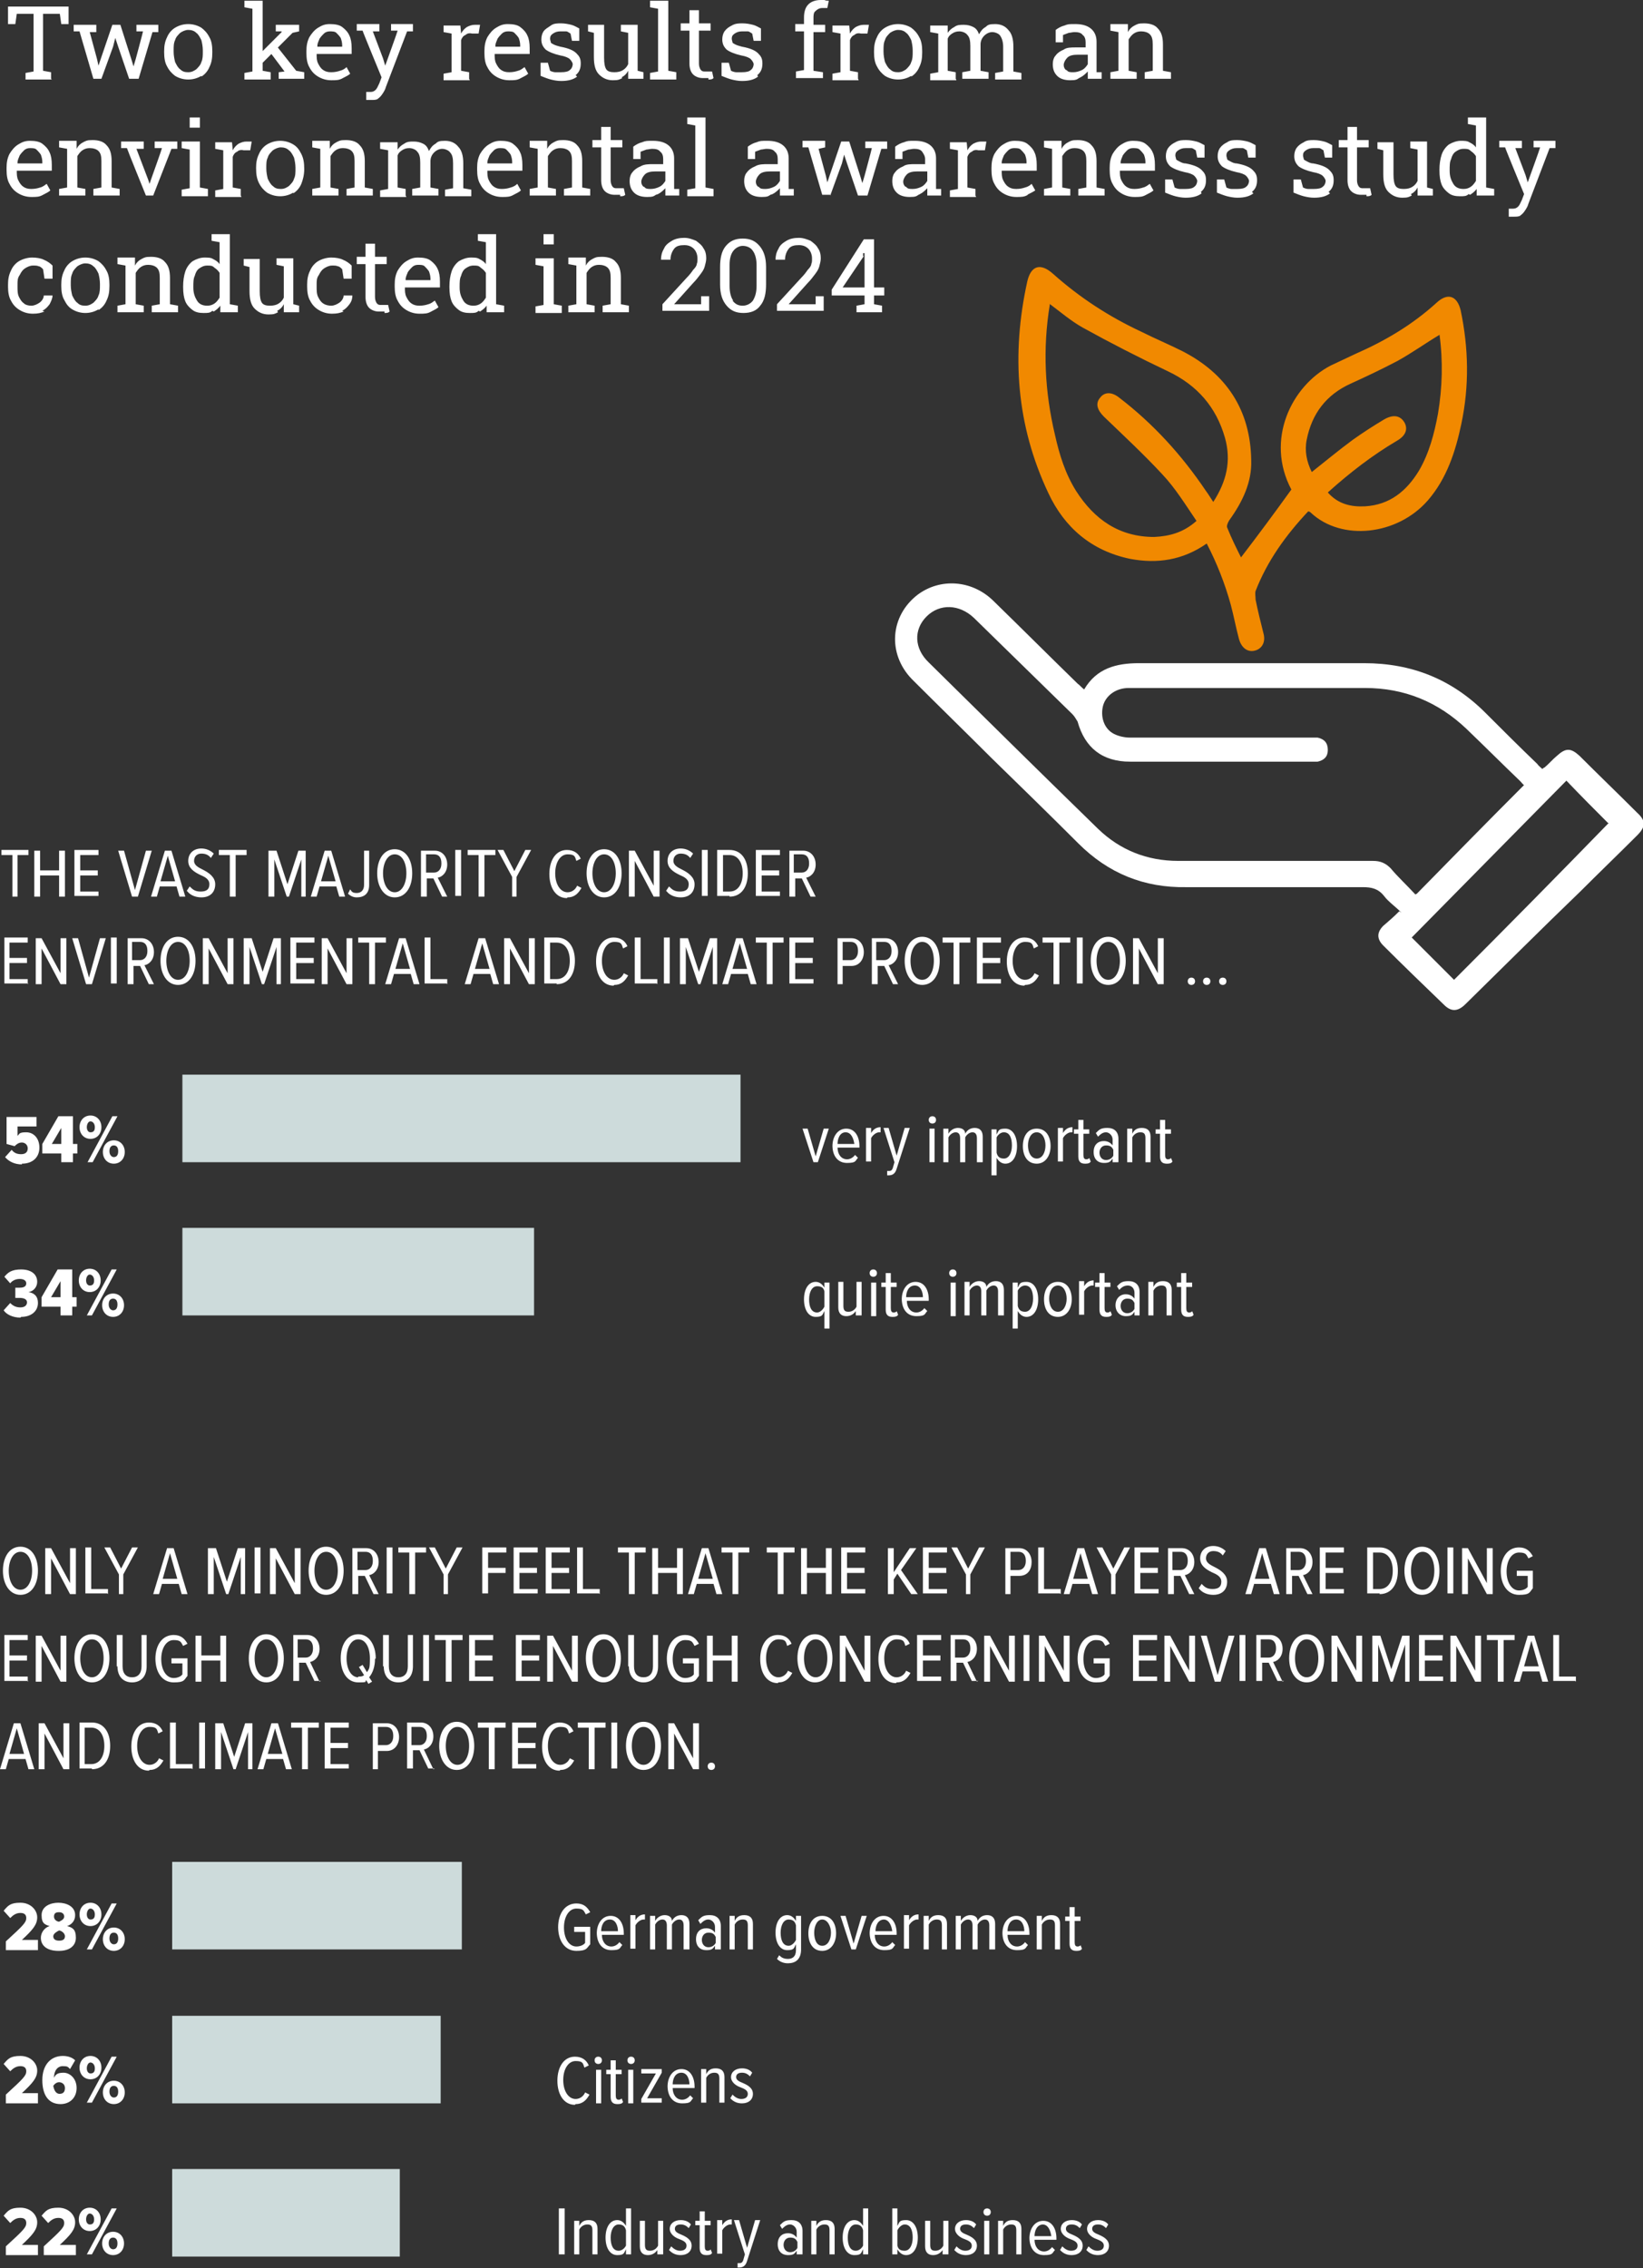 <?xml version="1.0" encoding="UTF-8"?>
<svg id="Ebene_1" xmlns="http://www.w3.org/2000/svg" version="1.1" viewBox="0 0 225.2 310.9">
  <rect x="0" y="0" width="225.2" height="310.9" fill="#333333" stroke="none"/>
  <!-- Generator: Adobe Illustrator 29.8.1, SVG Export Plug-In . SVG Version: 2.1.1 Build 2)  -->
  <defs>
    <style>
      .st0 {
        fill: #cddbdb;
      }

      .st1 {
        fill: #fff;
      }

      .st2 {
        fill: #f18900;
      }
    </style>
  </defs>
  <g>
    <path class="st1" d="M118.3,35.1v-.4c.1,0,.2,0,.2,0v4.7h-3l2.9-4.3ZM120.9,42.8v-.9l-1.1-.2v-1.2h1.4v-1.1h-1.4v-6.6h-1.4l-4.4,6.9v.8h4.5v1.2l-1.1.2v.9h3.6ZM112.9,42.8v-2.2h-1.1v1.1h-3.7s2.6-2.9,2.6-2.9c.4-.4.7-.8,1-1.2.3-.4.5-.7.6-1.1.1-.4.2-.7.2-1.1,0-.5-.1-1-.4-1.4-.2-.4-.6-.7-1-1-.5-.2-1-.4-1.6-.4s-1.2.1-1.7.4c-.5.3-.9.6-1.1,1.1-.3.5-.4,1-.4,1.5h0s1.3,0,1.3,0c0-.6.2-1.1.5-1.5.3-.4.8-.5,1.4-.5s1,.2,1.3.5c.3.3.5.8.5,1.3s0,.5-.1.8c0,.2-.2.5-.5.8-.2.3-.5.7-.9,1.1l-3.3,3.6v.9h6.4ZM100.5,41.2c-.3-.4-.5-1.1-.5-2v-2.9c0-.9.2-1.5.5-1.9.3-.4.8-.7,1.3-.7s1.1.2,1.4.7c.3.4.5,1.1.5,1.9v2.9c0,.9-.2,1.5-.5,2-.3.4-.8.7-1.4.7s-1-.2-1.4-.7M104.2,41.9c.6-.7.8-1.7.8-2.9v-2.4c0-1.3-.3-2.2-.9-2.9-.6-.7-1.3-1-2.3-1s-1.7.3-2.3,1c-.6.7-.8,1.7-.8,2.9v2.4c0,1.3.3,2.2.9,2.9.6.7,1.3,1,2.3,1s1.8-.3,2.3-1M97.2,42.8v-2.2h-1.1v1.1h-3.7s2.6-2.9,2.6-2.9c.4-.4.7-.8,1-1.2.3-.4.5-.7.6-1.1.1-.4.2-.7.2-1.1,0-.5-.1-1-.4-1.4-.2-.4-.6-.7-1-1-.5-.2-1-.4-1.6-.4s-1.2.1-1.7.4c-.5.3-.9.6-1.1,1.1-.3.5-.4,1-.4,1.5h0s1.3,0,1.3,0c0-.6.2-1.1.5-1.5.3-.4.8-.5,1.4-.5s1,.2,1.3.5c.3.3.5.8.5,1.3s0,.5-.1.8c0,.2-.2.5-.5.8-.2.3-.5.7-.9,1.1l-3.3,3.6v.9h6.4ZM81.5,42.8v-.9l-1.1-.2v-4.3c.2-.3.4-.6.7-.8.3-.2.6-.3,1-.3s.9.1,1.2.4c.3.3.4.7.4,1.4v3.6l-1.1.2v.9h3.6v-.9l-1.1-.2v-3.6c0-1-.2-1.7-.7-2.2-.4-.5-1.1-.7-1.9-.7s-.9.1-1.3.3c-.4.2-.7.5-.9.9v-1.1h-2.4v.9l1.1.2v5.3l-1.1.2v.9h3.6ZM75.9,32.1h-1.4v1.4h1.4v-1.4ZM77,42.8v-.9l-1.1-.2v-6.3h-2.5v.9l1.1.2v5.3l-1.1.2v.9h3.6ZM63.5,41.2c-.3-.5-.5-1-.5-1.8h0c0-.7,0-1.2.2-1.6.1-.4.3-.8.6-1,.3-.2.6-.4,1.1-.4s.7,0,1,.3c.3.2.5.4.7.7v3.4c-.2.3-.4.6-.7.8-.3.2-.6.3-1,.3-.6,0-1.1-.2-1.4-.7M65.8,42.7c.3-.2.6-.4.9-.8v.9h2.4v-.9l-1.1-.2v-9.6h-2.5v.9l1.1.2v3c-.2-.3-.5-.5-.9-.7-.3-.2-.7-.2-1.2-.2s-1.1.2-1.6.5c-.4.3-.8.8-1,1.4-.2.6-.3,1.3-.3,2.1h0c0,.9.1,1.5.3,2s.6.9,1,1.2c.4.3.9.4,1.5.4s.9,0,1.2-.3M55.6,38.3c0-.4.2-.7.3-1,.2-.3.4-.5.6-.7.2-.2.5-.3.8-.3s.7,0,.9.2c.2.2.4.4.6.7.1.3.2.6.2,1v.2h-3.4ZM59.1,42.7c.4-.2.8-.4,1-.6l-.5-.9c-.3.2-.5.4-.9.5-.3.1-.7.2-1.2.2s-.8-.1-1.1-.3c-.3-.2-.5-.5-.7-.9-.2-.4-.2-.8-.2-1.3h0s4.8,0,4.8,0v-.8c0-.7-.1-1.3-.3-1.7-.2-.5-.6-.9-1-1.2-.4-.3-1-.4-1.7-.4s-1.1.2-1.6.5c-.5.3-.9.8-1.2,1.3-.3.6-.4,1.2-.4,1.9v.3c0,.7.1,1.4.4,1.9.3.6.7,1,1.2,1.3.5.3,1.1.5,1.8.5s1.1,0,1.6-.3M52.7,42.9c.3,0,.5,0,.7-.2l-.2-.9c-.1,0-.3,0-.5,0-.2,0-.4,0-.5,0-.2,0-.4,0-.6-.3-.1-.2-.2-.4-.2-.8v-4.5h1.6v-1h-1.6v-1.8h-1.3v1.8h-1.2v1h1.2v4.5c0,.7.2,1.2.5,1.5.3.3.8.5,1.3.5s.5,0,.8,0M46.9,42.6c.4-.2.7-.5,1-.9s.4-.8.4-1.2h0s-1.2,0-1.2,0c0,.4-.3.8-.6,1-.3.2-.7.4-1.1.4s-.8-.1-1.1-.3c-.3-.2-.5-.5-.7-.9-.2-.4-.2-.9-.2-1.4v-.3c0-.5,0-.9.3-1.3.2-.4.4-.7.7-.9.3-.2.7-.4,1.1-.4s.6,0,.8.1c.2,0,.4.2.6.4l.2,1.3h1.1v-1.8c-.3-.3-.7-.6-1.2-.8-.4-.2-1-.3-1.6-.3s-1.3.2-1.8.5c-.5.3-.9.8-1.1,1.3-.3.6-.4,1.2-.4,1.9v.3c0,.7.1,1.4.4,1.9.3.6.7,1,1.2,1.3.5.3,1.1.5,1.8.5s1.1-.1,1.6-.3M38,42.6c.4-.2.7-.5.9-.9v1.1h2.1v-.9l-.8-.2v-6.3h-2.3v.9l1,.2v4.3c-.2.4-.4.6-.7.8-.3.2-.7.3-1.2.3s-.9-.1-1.1-.4c-.2-.3-.3-.8-.3-1.6v-4.4h-2.2v.9l.8.2v3.3c0,1.1.2,1.9.7,2.4.5.5,1.1.8,1.9.8s.9-.1,1.3-.3M27,41.2c-.3-.5-.5-1-.5-1.8h0c0-.7,0-1.2.2-1.6.1-.4.3-.8.6-1,.3-.2.6-.4,1.1-.4s.7,0,1,.3c.3.2.5.4.7.7v3.4c-.2.3-.4.6-.7.8-.3.2-.6.3-1,.3-.6,0-1.1-.2-1.4-.7M29.3,42.7c.3-.2.6-.4.9-.8v.9h2.4v-.9l-1.1-.2v-9.6h-2.5v.9l1.1.2v3c-.2-.3-.5-.5-.9-.7-.3-.2-.7-.2-1.2-.2s-1.1.2-1.6.5c-.4.3-.8.8-1,1.4-.2.6-.3,1.3-.3,2.1h0c0,.9.1,1.5.3,2,.2.5.6.9,1,1.2.4.3.9.4,1.5.4s.9,0,1.2-.3M19.7,42.8v-.9l-1.1-.2v-4.3c.2-.3.4-.6.7-.8.3-.2.6-.3,1-.3s.9.1,1.2.4c.3.3.4.7.4,1.4v3.6l-1.1.2v.9h3.6v-.9l-1.1-.2v-3.6c0-1-.2-1.7-.7-2.2-.4-.5-1.1-.7-1.9-.7s-.9.1-1.3.3c-.4.2-.7.5-.9.9v-1.1h-2.4v.9l1.1.2v5.3l-1.1.2v.9h3.6ZM10.6,41.5c-.3-.2-.5-.6-.7-1-.1-.4-.2-.9-.2-1.4v-.2c0-.5,0-1,.2-1.4.1-.4.4-.7.7-1,.3-.2.7-.4,1.1-.4s.8.1,1.1.4c.3.2.5.6.7,1,.1.4.2.9.2,1.4v.2c0,.5,0,1-.2,1.4-.1.4-.4.7-.7,1-.3.2-.6.4-1.1.4s-.8-.1-1.1-.4M13.5,42.5c.5-.3.9-.8,1.1-1.3.3-.6.4-1.2.4-2v-.2c0-.7-.1-1.4-.4-1.9-.3-.6-.7-1-1.1-1.3-.5-.3-1.1-.5-1.8-.5s-1.3.2-1.8.5c-.5.3-.9.8-1.1,1.3-.3.6-.4,1.2-.4,1.9v.2c0,.7.1,1.4.4,1.9.3.6.6,1,1.1,1.3.5.3,1.1.5,1.8.5s1.3-.2,1.8-.5M5.8,42.6c.4-.2.7-.5,1-.9.2-.4.4-.8.4-1.2h0s-1.2,0-1.2,0c0,.4-.3.8-.6,1-.3.2-.7.4-1.1.4s-.8-.1-1-.3c-.3-.2-.5-.5-.7-.9-.2-.4-.2-.9-.2-1.4v-.3c0-.5,0-.9.3-1.3.2-.4.4-.7.7-.9.3-.2.7-.4,1.1-.4s.6,0,.8.1c.2,0,.4.2.6.4l.2,1.3h1.1v-1.8c-.3-.3-.7-.6-1.2-.8-.4-.2-1-.3-1.6-.3s-1.3.2-1.8.5c-.5.3-.9.8-1.1,1.3-.3.6-.4,1.2-.4,1.9v.3c0,.7.1,1.4.4,1.9.3.6.7,1,1.2,1.3.5.3,1.1.5,1.8.5s1.1-.1,1.6-.3"/>
    <path class="st1" d="M208.3,29.6c.3-.2.5-.4.7-.7.2-.3.4-.6.5-1l2.9-7.6h.8v-1h-3v.9h.9c0,.1-1.7,4.8-1.7,4.8h0l-.3-1-1.4-3.7h.9v-1h-3.1v.9h.8c0,.1,2.6,6.4,2.6,6.4l-.3.8c-.2.4-.3.7-.5.9-.2.2-.4.3-.7.3s-.1,0-.3,0c-.1,0-.2,0-.3,0v1.1s0,0,.3,0c.2,0,.3,0,.4,0,.4,0,.7,0,1-.2M199.2,25.2c-.3-.5-.5-1-.5-1.8h0c0-.7,0-1.2.2-1.6.1-.4.3-.8.6-1,.3-.2.6-.4,1.1-.4s.7,0,1,.3c.3.2.5.4.7.7v3.4c-.2.3-.4.6-.7.8-.3.2-.6.3-1,.3-.6,0-1.1-.2-1.4-.7M201.5,26.7c.3-.2.6-.4.9-.8v.9h2.4v-.9l-1.1-.2v-9.6h-2.5v.9l1.1.2v3c-.2-.3-.5-.5-.9-.7-.3-.2-.7-.2-1.2-.2s-1.1.2-1.6.5c-.4.3-.8.8-1,1.4-.2.6-.3,1.3-.3,2.1h0c0,.9.1,1.5.3,2,.2.5.6.9,1,1.2.4.3.9.4,1.5.4s.9,0,1.2-.3M193.4,26.6c.4-.2.7-.5.9-.9v1.1h2.1v-.9l-.8-.2v-6.3h-2.3v.9l1,.2v4.3c-.2.4-.4.6-.7.8-.3.2-.7.3-1.2.3s-.9-.1-1.1-.4c-.2-.3-.3-.8-.3-1.6v-4.4h-2.2v.9l.8.2v3.3c0,1.1.2,1.9.7,2.4.5.5,1.1.8,1.9.8s.9-.1,1.3-.3M187.3,26.9c.3,0,.5,0,.7-.2l-.2-.9c-.1,0-.3,0-.5,0-.2,0-.4,0-.5,0-.2,0-.4,0-.6-.3-.1-.2-.2-.4-.2-.8v-4.5h1.6v-1h-1.6v-1.8h-1.3v1.8h-1.2v1h1.2v4.5c0,.7.2,1.2.5,1.5.3.3.8.5,1.3.5s.5,0,.8,0M182.1,26.3c.5-.4.7-.9.7-1.6s-.2-1-.6-1.4c-.4-.4-1.1-.7-2.2-.9-.4,0-.7-.2-.9-.3-.2-.1-.4-.2-.4-.3,0-.1-.1-.3-.1-.5,0-.3.1-.5.4-.7.3-.2.6-.3,1-.3s.5,0,.8,0c.2,0,.4.2.6.3l.2,1h1v-1.7c-.4-.2-.7-.4-1.1-.5-.4-.1-.9-.2-1.4-.2s-1,0-1.4.3c-.4.2-.7.4-1,.8-.2.3-.3.7-.3,1.1,0,.6.2,1,.6,1.4.4.3,1.1.6,2,.8.6.1,1.1.3,1.3.5.2.2.4.5.4.7s-.1.6-.4.8c-.2.2-.6.3-1.2.3s-.5,0-.8,0c-.2,0-.5-.1-.7-.2l-.3-1.1h-1v1.8c.5.2,1,.4,1.4.5.4.1.9.2,1.4.2,1,0,1.7-.2,2.2-.6M171.6,26.3c.5-.4.7-.9.7-1.6s-.2-1-.6-1.4c-.4-.4-1.1-.7-2.2-.9-.4,0-.7-.2-.9-.3-.2-.1-.4-.2-.4-.3,0-.1-.1-.3-.1-.5,0-.3.1-.5.4-.7.3-.2.6-.3,1-.3s.5,0,.8,0c.2,0,.4.2.6.3l.2,1h1v-1.7c-.4-.2-.7-.4-1.1-.5-.4-.1-.9-.2-1.4-.2s-1,0-1.4.3c-.4.2-.7.4-1,.8-.2.3-.3.7-.3,1.1,0,.6.2,1,.6,1.4.4.3,1.1.6,2,.8.6.1,1.1.3,1.3.5.2.2.4.5.4.7s-.1.6-.4.8c-.2.2-.6.3-1.2.3s-.5,0-.8,0c-.2,0-.5-.1-.7-.2l-.3-1.1h-1v1.8c.5.2,1,.4,1.4.5.4.1.9.2,1.4.2,1,0,1.7-.2,2.2-.6M164.6,26.3c.5-.4.7-.9.7-1.6s-.2-1-.6-1.4c-.4-.4-1.1-.7-2.2-.9-.4,0-.7-.2-.9-.3-.2-.1-.4-.2-.4-.3,0-.1-.1-.3-.1-.5,0-.3.1-.5.4-.7.3-.2.6-.3,1-.3s.5,0,.8,0c.2,0,.4.2.6.3l.2,1h1v-1.7c-.4-.2-.7-.4-1.1-.5-.4-.1-.9-.2-1.4-.2s-1,0-1.5.3c-.4.2-.7.4-1,.8-.2.3-.3.7-.3,1.1,0,.6.2,1,.6,1.4.4.3,1.1.6,2,.8.6.1,1.1.3,1.3.5.2.2.4.5.4.7s-.1.6-.4.8c-.2.2-.6.3-1.2.3s-.5,0-.8,0c-.2,0-.5-.1-.7-.2l-.3-1.1h-1v1.8c.5.2,1,.4,1.4.5.4.1.9.2,1.4.2,1,0,1.7-.2,2.2-.6M153.6,22.3c0-.4.2-.7.3-1,.2-.3.4-.5.6-.7.2-.2.5-.3.8-.3s.7,0,.9.2c.2.2.4.4.6.7.1.3.2.6.2,1v.2h-3.4ZM157.1,26.7c.4-.2.8-.4,1-.6l-.5-.9c-.3.2-.5.4-.9.5-.3.1-.7.2-1.2.2s-.8-.1-1.1-.3c-.3-.2-.5-.5-.7-.9-.2-.4-.2-.8-.2-1.3h0s4.8,0,4.8,0v-.8c0-.7-.1-1.3-.3-1.7-.2-.5-.6-.9-1-1.2-.4-.3-1-.4-1.7-.4s-1.1.2-1.6.5c-.5.3-.9.8-1.2,1.3-.3.6-.4,1.2-.4,1.9v.3c0,.7.1,1.4.4,1.9.3.6.7,1,1.2,1.3.5.3,1.1.5,1.8.5s1.1,0,1.6-.3M146.7,26.8v-.9l-1.1-.2v-4.3c.2-.3.4-.6.7-.8.3-.2.6-.3,1-.3s.9.1,1.2.4c.3.3.4.7.4,1.4v3.6l-1.1.2v.9h3.6v-.9l-1.1-.2v-3.6c0-1-.2-1.7-.7-2.2-.4-.5-1.1-.7-1.9-.7s-.9.1-1.3.3c-.4.2-.7.5-.9.9v-1.1h-2.4v.9l1.1.2v5.3l-1.1.2v.9h3.6ZM137.3,22.3c0-.4.2-.7.3-1,.2-.3.4-.5.6-.7.2-.2.5-.3.8-.3s.7,0,.9.2c.2.2.4.4.6.7.1.3.2.6.2,1v.2h-3.4ZM140.8,26.7c.4-.2.8-.4,1.1-.6l-.5-.9c-.2.2-.5.4-.9.5-.3.1-.7.2-1.2.2s-.8-.1-1.1-.3c-.3-.2-.5-.5-.7-.9-.2-.4-.2-.8-.2-1.3h0s4.8,0,4.8,0v-.8c0-.7-.1-1.3-.3-1.7-.2-.5-.6-.9-1-1.2-.4-.3-1-.4-1.7-.4s-1.1.2-1.6.5c-.5.3-.9.8-1.2,1.3-.3.6-.4,1.2-.4,1.9v.3c0,.7.1,1.4.4,1.9.3.6.7,1,1.2,1.3.5.3,1.1.5,1.8.5s1.1,0,1.6-.3M133.7,26.8v-.9l-1.1-.2v-4.2c.1-.3.3-.6.6-.7.2-.2.5-.3.9-.2h.9c0,0,.2-1.2.2-1.2,0,0-.2,0-.3,0-.1,0-.3,0-.4,0-.4,0-.7.1-1.1.3-.3.2-.6.5-.8.9h0c0-.1-.1-1.1-.1-1.1h-2.3v.9l1.1.2v5.3l-1.1.2v.9h3.6ZM124.1,25.6c-.2-.2-.3-.4-.3-.7s.2-.7.5-1c.3-.3.8-.4,1.4-.4h1.4v1.3c-.2.3-.4.6-.8.8-.4.2-.8.3-1.2.3s-.7,0-.9-.3M126.1,26.6c.4-.2.7-.5,1-.8,0,.2,0,.3,0,.5,0,.2,0,.3,0,.5h1.9v-.9h-.7c0-.2,0-.3,0-.3,0,0,0-.2,0-.3v-3.6c0-.8-.3-1.4-.8-1.8-.5-.4-1.2-.6-2.1-.6s-1,0-1.5.2c-.4.1-.8.3-1.2.6v1.7h1v-1c.3-.1.5-.2.8-.3.2,0,.5-.1.8-.1.5,0,.9.1,1.1.4s.4.6.4,1v.7h-1.3c-.7,0-1.3,0-1.7.3-.5.2-.9.5-1.1.8-.3.3-.4.8-.4,1.2,0,.7.2,1.2.6,1.6.4.4,1,.6,1.8.6s.9-.1,1.2-.3M113.8,26.8l1.6-4.4.3-1.2h0s.4,1.2.4,1.2l1.5,4.4h1.3l1.9-6.4h.8v-1h-3v.9h.9c0,.1-1,3.8-1,3.8l-.3,1h0l-.3-1-1.5-4.7h-1.1l-1.6,4.7-.3.9h0l-.2-.9-1-3.7.9-.2v-.9h-3.1v.9h.8c0,0,1.9,6.5,1.9,6.5h1.2ZM103.9,25.6c-.2-.2-.3-.4-.3-.7s.2-.7.5-1c.3-.3.8-.4,1.4-.4h1.4v1.3c-.2.3-.4.6-.8.8-.4.2-.8.3-1.2.3s-.7,0-.9-.3M105.9,26.6c.4-.2.7-.5,1-.8,0,.2,0,.3,0,.5,0,.2,0,.3,0,.5h1.9v-.9h-.7c0-.2,0-.3,0-.3,0,0,0-.2,0-.3v-3.6c0-.8-.3-1.4-.8-1.8-.5-.4-1.2-.6-2.1-.6s-1,0-1.5.2c-.4.1-.8.3-1.2.6v1.7h1v-1c.3-.1.5-.2.8-.3.2,0,.5-.1.8-.1.5,0,.9.1,1.1.4.3.2.4.6.4,1v.7h-1.3c-.7,0-1.3,0-1.8.3-.5.2-.9.5-1.1.8-.3.3-.4.8-.4,1.2,0,.7.2,1.2.6,1.6.4.4,1,.6,1.8.6s.9-.1,1.2-.3M97.8,26.8v-.9l-1.1-.2v-9.6h-2.5v.9l1.1.2v8.6l-1.1.2v.9h3.6ZM88.2,25.6c-.2-.2-.3-.4-.3-.7s.2-.7.5-1c.3-.3.8-.4,1.4-.4h1.4v1.3c-.2.3-.4.6-.8.8-.4.2-.8.3-1.2.3s-.7,0-.9-.3M90.2,26.6c.4-.2.7-.5,1-.8,0,.2,0,.3,0,.5,0,.2,0,.3,0,.5h1.9v-.9h-.7c0-.2,0-.3,0-.3,0,0,0-.2,0-.3v-3.6c0-.8-.3-1.4-.8-1.8-.5-.4-1.2-.6-2.1-.6s-1,0-1.5.2c-.4.1-.8.3-1.2.6v1.7h1v-1c.3-.1.5-.2.8-.3.2,0,.5-.1.8-.1.5,0,.9.1,1.1.4.3.2.4.6.4,1v.7h-1.3c-.7,0-1.3,0-1.8.3-.5.2-.9.5-1.1.8-.3.3-.4.8-.4,1.2,0,.7.2,1.2.6,1.6s1,.6,1.8.6.9-.1,1.2-.3M85,26.9c.3,0,.5,0,.7-.2l-.2-.9c-.1,0-.3,0-.5,0-.2,0-.4,0-.5,0-.2,0-.4,0-.6-.3-.1-.2-.2-.4-.2-.8v-4.5h1.6v-1h-1.6v-1.8h-1.3v1.8h-1.2v1h1.2v4.5c0,.7.2,1.2.5,1.5.3.3.8.5,1.3.5s.5,0,.8,0M76.2,26.8v-.9l-1.1-.2v-4.3c.2-.3.4-.6.7-.8.3-.2.6-.3,1-.3s.9.1,1.2.4c.3.3.4.7.4,1.4v3.6l-1.1.2v.9h3.6v-.9l-1.1-.2v-3.6c0-1-.2-1.7-.7-2.2-.4-.5-1.1-.7-1.9-.7s-.9.1-1.3.3c-.4.2-.7.5-.9.9v-1.1h-2.4v.9l1.1.2v5.3l-1.1.2v.9h3.6ZM66.8,22.3c0-.4.2-.7.3-1,.2-.3.4-.5.6-.7.2-.2.5-.3.8-.3s.7,0,.9.2c.2.2.4.4.6.7.1.3.2.6.2,1v.2h-3.4ZM70.4,26.7c.4-.2.8-.4,1-.6l-.5-.9c-.2.2-.5.4-.9.5-.3.1-.7.2-1.2.2s-.8-.1-1.1-.3c-.3-.2-.5-.5-.7-.9-.2-.4-.2-.8-.2-1.3h0s4.8,0,4.8,0v-.8c0-.7-.1-1.3-.3-1.7-.2-.5-.6-.9-1-1.2-.4-.3-1-.4-1.7-.4s-1.1.2-1.6.5c-.5.3-.9.8-1.2,1.3-.3.6-.4,1.2-.4,1.9v.3c0,.7.1,1.4.4,1.9.3.6.7,1,1.2,1.3.5.3,1.1.5,1.8.5s1.1,0,1.6-.3M55.6,26.8v-.9l-1.1-.2v-4.4c.1-.3.3-.5.6-.7.3-.2.6-.3,1-.3s.9.2,1.1.5c.3.3.4.8.4,1.5v3.4l-1.1.2v.9h3.6v-.9l-1.1-.2v-3.6c0-.5.2-.9.5-1.2.3-.3.7-.5,1.1-.5s.9.2,1.1.5c.3.3.4.8.4,1.5v3.4l-1.1.2v.9h3.6v-.9l-1.1-.2v-3.4c0-1-.2-1.8-.7-2.3-.4-.5-1-.8-1.8-.8s-1,.1-1.3.4c-.4.2-.7.6-.9,1-.2-.5-.4-.8-.8-1-.4-.2-.8-.3-1.3-.3s-.9,0-1.3.3c-.4.2-.7.5-.9.8v-1h-2.4v.9l1.1.2v5.3l-1.1.2v.9h3.6ZM46.4,26.8v-.9l-1.1-.2v-4.3c.2-.3.4-.6.7-.8.3-.2.6-.3,1-.3s.9.1,1.2.4c.3.3.4.7.4,1.4v3.6l-1.1.2v.9h3.6v-.9l-1.1-.2v-3.6c0-1-.2-1.7-.7-2.2-.4-.5-1.1-.7-1.9-.7s-.9.1-1.3.3c-.4.2-.7.5-.9.9v-1.1h-2.4v.9l1.1.2v5.3l-1.1.2v.9h3.6ZM37.4,25.5c-.3-.2-.5-.6-.7-1-.1-.4-.2-.9-.2-1.4h0c0-.7,0-1.1.2-1.5.1-.4.4-.7.7-1,.3-.2.7-.4,1.1-.4s.8.1,1.1.4c.3.2.5.6.7,1,.1.4.2.9.2,1.4h0c0,.7,0,1.1-.2,1.5-.1.4-.4.7-.7,1-.3.2-.6.4-1.1.4s-.8-.1-1.1-.4M40.2,26.5c.5-.3.9-.8,1.1-1.3s.4-1.2.4-2h0c0-.9-.1-1.5-.4-2.1-.3-.6-.6-1-1.1-1.3-.5-.3-1.1-.5-1.8-.5s-1.3.2-1.8.5c-.5.3-.9.8-1.1,1.3-.3.6-.4,1.2-.4,1.9h0c0,.9.1,1.5.4,2.1.3.6.7,1,1.1,1.3.5.3,1.1.5,1.8.5s1.3-.2,1.8-.5M33,26.8v-.9l-1.1-.2v-4.2c.1-.3.3-.6.6-.7.2-.2.5-.3.9-.2h.9c0,0,.2-1.2.2-1.2,0,0-.2,0-.3,0-.1,0-.3,0-.4,0-.4,0-.7.1-1.1.3-.3.2-.6.5-.8.9h0c0-.1-.1-1.1-.1-1.1h-2.3v.9l1.1.2v5.3l-1.1.2v.9h3.6ZM27.4,16.1h-1.4v1.4h1.4v-1.4ZM28.5,26.8v-.9l-1.1-.2v-6.3h-2.5v.9l1.1.2v5.3l-1.1.2v.9h3.6ZM21,26.8l2.5-6.4h.8v-1h-3.1v.9h1c0,.1-1.5,4.3-1.5,4.3l-.2.6h0l-.2-.6-1.6-4.2h1v-1h-3.1v.9h.8c0,.1,2.6,6.5,2.6,6.5h1.2ZM11.7,26.8v-.9l-1.1-.2v-4.3c.2-.3.4-.6.7-.8.3-.2.6-.3,1-.3s.9.1,1.2.4c.3.3.4.7.4,1.4v3.6l-1.1.2v.9h3.6v-.9l-1.1-.2v-3.6c0-1-.2-1.7-.7-2.2-.4-.5-1.1-.7-1.9-.7s-.9.1-1.3.3c-.4.2-.7.5-.9.9v-1.1h-2.4v.9l1.1.2v5.3l-1.1.2v.9h3.6ZM2.4,22.3c0-.4.2-.7.3-1,.2-.3.4-.5.6-.7.2-.2.5-.3.8-.3s.7,0,.9.2c.2.2.4.4.6.7.1.3.2.6.2,1v.2h-3.4ZM5.9,26.7c.4-.2.8-.4,1-.6l-.5-.9c-.3.2-.5.4-.9.5-.3.1-.7.2-1.2.2s-.8-.1-1.1-.3c-.3-.2-.5-.5-.7-.9-.2-.4-.2-.8-.2-1.3h0s4.8,0,4.8,0v-.8c0-.7-.1-1.3-.3-1.7-.2-.5-.6-.9-1-1.2-.4-.3-1-.4-1.7-.4s-1.1.2-1.6.5c-.5.3-.9.8-1.2,1.3-.3.6-.4,1.2-.4,1.9v.3c0,.7.1,1.4.4,1.9.3.6.7,1,1.2,1.3s1.1.5,1.8.5,1.1,0,1.6-.3"/>
    <path class="st1" d="M155.8,10.8v-.9l-1.1-.2v-4.3c.2-.3.4-.6.7-.8.3-.2.6-.3,1-.3s.9.1,1.2.4c.3.3.4.7.4,1.4v3.6l-1.1.2v.9h3.6v-.9l-1.1-.2v-3.6c0-1-.2-1.7-.7-2.2-.4-.5-1.1-.7-1.9-.7s-.9.1-1.3.3c-.4.2-.7.5-.9.9v-1.1h-2.4v.9l1.1.2v5.3l-1.1.2v.9h3.6ZM146.1,9.6c-.2-.2-.3-.4-.3-.7s.2-.7.5-1c.3-.3.8-.4,1.4-.4h1.4v1.3c-.2.3-.4.6-.8.8-.4.2-.8.3-1.2.3s-.7,0-.9-.3M148.1,10.6c.4-.2.7-.5,1-.8,0,.2,0,.3,0,.5,0,.2,0,.3,0,.5h1.9v-.9h-.7c0-.2,0-.3,0-.3,0,0,0-.2,0-.3v-3.6c0-.8-.3-1.4-.8-1.8-.5-.4-1.2-.6-2.1-.6s-1,0-1.5.2c-.4.1-.8.3-1.2.6v1.7h1v-1c.3-.1.5-.2.8-.3.2,0,.5-.1.8-.1.5,0,.9.1,1.1.4.3.2.4.6.4,1v.7h-1.3c-.7,0-1.3,0-1.7.3-.5.2-.9.5-1.1.8-.3.3-.4.8-.4,1.2,0,.7.2,1.2.6,1.6.4.4,1,.6,1.8.6s.9-.1,1.2-.3M131,10.8v-.9l-1.1-.2v-4.4c.1-.3.3-.5.6-.7.3-.2.6-.3,1-.3s.9.2,1.1.5c.3.3.4.8.4,1.5v3.4l-1.1.2v.9h3.6v-.9l-1.1-.2v-3.6c0-.5.2-.9.5-1.2.3-.3.7-.5,1.1-.5s.9.2,1.1.5c.2.3.4.8.4,1.5v3.4l-1.1.2v.9h3.6v-.9l-1.1-.2v-3.4c0-1-.2-1.8-.7-2.3-.4-.5-1-.8-1.8-.8s-1,.1-1.3.4c-.4.2-.7.6-.9,1-.2-.5-.4-.8-.8-1-.4-.2-.8-.3-1.3-.3s-.9,0-1.3.3c-.4.2-.7.5-.9.8v-1h-2.4v.9l1.1.2v5.3l-1.1.2v.9h3.6ZM122,9.5c-.3-.2-.5-.6-.7-1-.1-.4-.2-.9-.2-1.4v-.2c0-.5,0-1,.2-1.4.1-.4.4-.7.7-1,.3-.2.7-.4,1.1-.4s.8.1,1.1.4c.3.2.5.6.7,1,.1.4.2.9.2,1.4v.2c0,.5,0,1-.2,1.4-.1.4-.4.7-.7,1-.3.2-.6.4-1.1.4s-.8-.1-1.1-.4M124.9,10.5c.5-.3.9-.8,1.1-1.3.3-.6.4-1.2.4-2v-.2c0-.7-.1-1.4-.4-1.9-.3-.6-.7-1-1.1-1.3-.5-.3-1.1-.5-1.8-.5s-1.3.2-1.8.5c-.5.3-.9.8-1.1,1.3-.3.6-.4,1.2-.4,1.9v.2c0,.7.1,1.4.4,1.9.3.6.7,1,1.1,1.3.5.3,1.1.5,1.8.5s1.3-.2,1.8-.5M117.6,10.8v-.9l-1.1-.2v-4.2c.1-.3.3-.6.6-.7.2-.2.5-.3.9-.2h.9c0,0,.2-1.2.2-1.2,0,0-.2,0-.3,0-.1,0-.3,0-.4,0-.4,0-.7.1-1.1.3-.3.2-.6.5-.8.9h0c0-.1-.1-1.1-.1-1.1h-2.3v.9l1.1.2v5.3l-1.1.2v.9h3.6ZM112.8,10.8v-.9l-1.3-.2v-5.3h1.6v-1h-1.6v-.9c0-.4,0-.8.3-1,.2-.2.5-.4.9-.4s.3,0,.4,0c.1,0,.2,0,.3,0l.2-1c-.2,0-.4,0-.6-.1-.2,0-.3,0-.5,0-.7,0-1.3.2-1.7.6-.4.4-.6,1-.6,1.8v.9h-1.2v1h1.2v5.3l-1.1.2v.9h3.7ZM103.8,10.3c.5-.4.7-.9.7-1.6s-.2-1-.6-1.4c-.4-.4-1.1-.7-2.2-.9-.4-.1-.7-.2-.9-.3-.2-.1-.4-.2-.4-.3,0-.1-.1-.3-.1-.5,0-.3.1-.5.4-.7.3-.2.6-.3,1-.3s.5,0,.8,0c.2,0,.4.2.6.3l.2,1h1v-1.7c-.4-.2-.7-.4-1.1-.5-.4-.1-.9-.2-1.4-.2s-1,0-1.5.3c-.4.2-.7.4-1,.8-.2.3-.3.7-.3,1.1,0,.6.2,1,.6,1.4.4.3,1.1.6,2,.8.6.1,1.1.3,1.3.5.2.2.4.5.4.7s-.1.6-.4.8c-.2.2-.6.3-1.2.3s-.5,0-.8,0c-.2,0-.5-.1-.7-.2l-.3-1.1h-1v1.8c.5.2,1,.4,1.4.5.4.1.9.2,1.4.2,1,0,1.7-.2,2.2-.6M97.1,10.9c.3,0,.5,0,.7-.2l-.2-.9c-.1,0-.3,0-.5,0-.2,0-.4,0-.5,0-.2,0-.4,0-.6-.3-.1-.2-.2-.4-.2-.8v-4.5h1.6v-1h-1.6v-1.8h-1.3v1.8h-1.2v1h1.2v4.5c0,.7.2,1.2.5,1.5.3.3.8.5,1.3.5s.5,0,.8,0M92.7,10.8v-.9l-1.1-.2V.1h-2.5v.9l1.1.2v8.6l-1.1.2v.9h3.6ZM85.2,10.6c.4-.2.7-.5.9-.9v1.1h2.1v-.9l-.8-.2V3.4h-2.3v.9l1,.2v4.3c-.2.4-.4.6-.7.8-.3.2-.7.3-1.2.3s-.9-.1-1.1-.4c-.2-.3-.3-.8-.3-1.6V3.4h-2.2v.9l.8.2v3.3c0,1.1.2,1.9.7,2.4.5.5,1.1.8,1.9.8s.9-.1,1.3-.3M78.9,10.3c.5-.4.7-.9.7-1.6s-.2-1-.6-1.4c-.4-.4-1.1-.7-2.2-.9-.4-.1-.7-.2-.9-.3-.2-.1-.4-.2-.4-.3,0-.1-.1-.3-.1-.5,0-.3.1-.5.4-.7.3-.2.6-.3,1-.3s.5,0,.8,0c.2,0,.4.2.6.3l.2,1h1v-1.7c-.4-.2-.7-.4-1.1-.5-.4-.1-.9-.2-1.4-.2s-1,0-1.4.3-.7.4-1,.8c-.2.3-.3.7-.3,1.1,0,.6.2,1,.6,1.4.4.3,1.1.6,2,.8.6.1,1.1.3,1.3.5.2.2.4.5.4.7s-.1.6-.4.8c-.2.2-.6.3-1.2.3s-.5,0-.8,0c-.2,0-.5-.1-.7-.2l-.3-1.1h-1v1.8c.5.2,1,.4,1.4.5.4.1.9.2,1.4.2,1,0,1.7-.2,2.2-.6M67.9,6.3c0-.4.2-.7.3-1,.2-.3.4-.5.6-.7.2-.2.5-.3.8-.3s.7,0,.9.2c.2.2.4.4.6.7.1.3.2.6.2,1v.2h-3.4ZM71.4,10.7c.4-.2.8-.4,1-.6l-.5-.9c-.3.2-.5.4-.9.5-.3.1-.7.2-1.2.2s-.8-.1-1.1-.3c-.3-.2-.5-.5-.7-.9-.2-.4-.2-.8-.2-1.3h0s4.8,0,4.8,0v-.8c0-.7-.1-1.3-.3-1.7-.2-.5-.6-.9-1-1.2-.4-.3-1-.4-1.7-.4s-1.1.2-1.6.5c-.5.3-.9.8-1.2,1.3-.3.6-.4,1.2-.4,1.9v.3c0,.7.1,1.4.4,1.9.3.6.7,1,1.2,1.3.5.3,1.1.5,1.8.5s1.1,0,1.6-.3M64.3,10.8v-.9l-1.1-.2v-4.2c.1-.3.3-.6.6-.7.2-.2.5-.3.9-.2h.9c0,0,.2-1.2.2-1.2,0,0-.2,0-.3,0-.1,0-.3,0-.4,0-.4,0-.7.1-1.1.3-.3.2-.6.5-.8.9h0c0-.1-.1-1.1-.1-1.1h-2.3v.9l1.1.2v5.3l-1.1.2v.9h3.6ZM51.7,13.6c.3-.2.5-.4.7-.7.2-.3.4-.6.5-1l2.9-7.6h.8v-1h-3v.9h.9c0,.1-1.7,4.8-1.7,4.8h0l-.3-1-1.4-3.7h.9v-1h-3.1v.9h.8c0,.1,2.6,6.4,2.6,6.4l-.3.8c-.2.4-.3.7-.5.9-.2.2-.4.3-.7.3s-.1,0-.3,0c-.1,0-.2,0-.3,0v1.1s0,0,.3,0c.2,0,.3,0,.4,0,.4,0,.7,0,1-.2M43.5,6.3c0-.4.2-.7.3-1,.2-.3.4-.5.6-.7.2-.2.5-.3.8-.3s.7,0,.9.2c.2.2.4.4.6.7.1.3.2.6.2,1v.2h-3.4ZM47,10.7c.4-.2.8-.4,1-.6l-.5-.9c-.2.2-.5.4-.9.5-.3.1-.7.2-1.2.2s-.8-.1-1.1-.3c-.3-.2-.5-.5-.7-.9-.2-.4-.2-.8-.2-1.3h0s4.8,0,4.8,0v-.8c0-.7-.1-1.3-.3-1.7-.2-.5-.6-.9-1-1.2-.4-.3-1-.4-1.7-.4s-1.1.2-1.6.5c-.5.3-.9.8-1.2,1.3-.3.6-.4,1.2-.4,1.9v.3c0,.7.1,1.4.4,1.9.3.6.7,1,1.2,1.3.5.3,1.1.5,1.8.5s1.1,0,1.6-.3M40.1,4.5l.9-.2v-.9h-3.2v.9h.8c0,0,0,.1,0,.1l-3.2,3.2.5,1.1,4.2-4.2ZM41.7,10.8v-.9l-1.1-.2-3-3.8-.7,1.1,2.1,2.8h0s-.8.1-.8.1v.9h3.3ZM37.1,10.8v-.9l-1.1-.2V.1h-2.5v.9l1.1.2v8.6l-1.1.2v.9h3.6ZM24.7,9.5c-.3-.2-.5-.6-.7-1-.1-.4-.2-.9-.2-1.4v-.2c0-.5,0-1,.2-1.4.1-.4.4-.7.7-1,.3-.2.7-.4,1.1-.4s.8.1,1.1.4c.3.2.5.6.7,1,.1.4.2.9.2,1.4v.2c0,.5,0,1-.2,1.4-.1.4-.4.7-.7,1-.3.2-.6.4-1.1.4s-.8-.1-1.1-.4M27.6,10.5c.5-.3.9-.8,1.1-1.3.3-.6.4-1.2.4-2v-.2c0-.7-.1-1.4-.4-1.9-.3-.6-.7-1-1.1-1.3-.5-.3-1.1-.5-1.8-.5s-1.3.2-1.8.5c-.5.3-.9.8-1.1,1.3-.3.6-.4,1.2-.4,1.9v.2c0,.7.1,1.4.4,1.9.3.6.7,1,1.1,1.3.5.3,1.1.5,1.8.5s1.3-.2,1.8-.5M13.9,10.8l1.6-4.4.3-1.2h0s.4,1.2.4,1.2l1.5,4.4h1.3l1.9-6.4h.8v-1h-3v.9h.9c0,.1-1,3.8-1,3.8l-.3,1h0l-.3-1-1.5-4.7h-1.1l-1.6,4.7-.3.9h0l-.2-.9-1-3.7h.9v-1h-3.1v.9h.8c0,0,1.9,6.5,1.9,6.5h1.2ZM7,10.8v-.9l-1.1-.2V1.9h2.3l.2,1.4h1V.9H1.1v2.4h1l.2-1.4h2.3v7.9l-1.1.2v.9h3.6Z"/>
    <path class="st1" d="M167.1,134.5c0,.3.2.5.5.5s.5-.2.5-.5-.2-.5-.5-.5-.5.2-.5.5M164.9,134.5c0,.3.2.5.5.5s.5-.2.5-.5-.2-.5-.5-.5-.5.2-.5.5M162.8,134.5c0,.3.2.5.5.5s.5-.2.5-.5-.2-.5-.5-.5-.5.2-.5.5M159.5,134.9v-6.3h-.8v4.8l-2.6-4.8h-.8v6.3h.8v-4.9l2.6,4.9h.7ZM153.5,131.7c0,1.4-.6,2.6-1.6,2.6s-1.6-1.2-1.6-2.6.6-2.6,1.6-2.6,1.6,1.1,1.6,2.6M149.5,131.7c0,1.8.9,3.3,2.4,3.3s2.4-1.4,2.4-3.3-.9-3.3-2.4-3.3-2.4,1.4-2.4,3.3M148.4,128.5h-.8v6.3h.8v-6.3ZM145.2,134.9v-5.7h1.5v-.7h-3.8v.7h1.5v5.7h.7ZM140.5,135c1,0,1.5-.6,1.9-1.3l-.6-.3c-.2.5-.7.9-1.3.9-1,0-1.7-1.1-1.7-2.6s.7-2.6,1.7-2.6,1,.3,1.2.9l.6-.3c-.3-.7-.9-1.2-1.9-1.2-1.5,0-2.4,1.4-2.4,3.3s.9,3.3,2.4,3.3M137.2,134.9v-.7h-2.5v-2.2h2.4v-.7h-2.4v-2.1h2.5v-.7h-3.3v6.3h3.3ZM131.5,134.9v-5.7h1.5v-.7h-3.8v.7h1.5v5.7h.7ZM128,131.7c0,1.4-.6,2.6-1.6,2.6s-1.6-1.2-1.6-2.6.6-2.6,1.6-2.6,1.6,1.1,1.6,2.6M124,131.7c0,1.8.9,3.3,2.4,3.3s2.4-1.4,2.4-3.3-.9-3.3-2.4-3.3-2.4,1.4-2.4,3.3M122.2,130.4c0,.7-.4,1.2-1,1.2h-1.1v-2.5h1.1c.7,0,1,.5,1,1.2M123.1,134.9l-1.3-2.6c.6-.1,1.3-.7,1.3-1.8s-.7-1.9-1.7-1.9h-1.9v6.3h.8v-2.5h.9l1.2,2.5h.9ZM117.6,130.4c0,.7-.4,1.2-1,1.2h-1.1v-2.5h1.1c.7,0,1,.5,1,1.2M115.5,134.9v-2.5h1.2c1.1,0,1.7-.9,1.7-1.9s-.6-1.9-1.7-1.9h-1.9v6.3h.8ZM111.5,134.9v-.7h-2.5v-2.2h2.4v-.7h-2.4v-2.1h2.5v-.7h-3.3v6.3h3.3ZM105.9,134.9v-5.7h1.5v-.7h-3.8v.7h1.5v5.7h.7ZM102.4,132.8h-2l1-3.5,1,3.5ZM103.7,134.9l-1.9-6.3h-.9l-1.9,6.3h.8l.4-1.4h2.3l.4,1.4h.8ZM98.3,134.9v-6.3h-1l-1.5,4.6-1.5-4.6h-1.1v6.3h.8v-5.1l1.7,5.1h.3l1.7-5.1v5.1h.7ZM91.8,128.5h-.8v6.3h.8v-6.3ZM90.1,134.9v-.7h-2.3v-5.7h-.8v6.3h3ZM84.2,135c1,0,1.5-.6,1.9-1.3l-.6-.3c-.2.5-.7.9-1.3.9-1,0-1.7-1.1-1.7-2.6s.7-2.6,1.7-2.6,1,.3,1.2.9l.6-.3c-.3-.7-.9-1.2-1.9-1.2-1.5,0-2.4,1.4-2.4,3.3s.9,3.3,2.4,3.3M75.4,129.2h.9c1.2,0,1.8,1.1,1.8,2.5s-.6,2.5-1.8,2.5h-.9v-5ZM76.3,134.9c1.6,0,2.5-1.3,2.5-3.2s-.9-3.2-2.5-3.2h-1.7v6.3h1.7ZM73.3,134.9v-6.3h-.8v4.8l-2.6-4.8h-.8v6.3h.8v-4.9l2.6,4.9h.7ZM67.1,132.8h-2l1-3.5,1,3.5ZM68.4,134.9l-1.9-6.3h-.9l-1.9,6.3h.8l.4-1.4h2.3l.4,1.4h.8ZM61.3,134.9v-.7h-2.3v-5.7h-.8v6.3h3ZM56.2,132.8h-2l1-3.5,1,3.5ZM57.5,134.9l-1.9-6.3h-.9l-1.9,6.3h.8l.4-1.4h2.3l.4,1.4h.8ZM51.4,134.9v-5.7h1.5v-.7h-3.8v.7h1.5v5.7h.8ZM48.3,134.9v-6.3h-.8v4.8l-2.6-4.8h-.8v6.3h.8v-4.9l2.6,4.9h.7ZM43.1,134.9v-.7h-2.5v-2.2h2.4v-.7h-2.4v-2.1h2.5v-.7h-3.3v6.3h3.3ZM38.5,134.9v-6.3h-1l-1.5,4.6-1.5-4.6h-1.1v6.3h.8v-5.1l1.7,5.1h.3l1.7-5.1v5.1h.7ZM32,134.9v-6.3h-.8v4.8l-2.6-4.8h-.8v6.3h.8v-4.9l2.6,4.9h.7ZM26,131.7c0,1.4-.6,2.6-1.6,2.6s-1.6-1.2-1.6-2.6.6-2.6,1.6-2.6,1.6,1.1,1.6,2.6M22,131.7c0,1.8.9,3.3,2.4,3.3s2.4-1.4,2.4-3.3-.9-3.3-2.4-3.3-2.4,1.4-2.4,3.3M20.2,130.4c0,.7-.4,1.2-1,1.2h-1.1v-2.5h1.1c.7,0,1,.5,1,1.2M21.1,134.9l-1.3-2.6c.6-.1,1.3-.7,1.3-1.8s-.7-1.9-1.7-1.9h-1.9v6.3h.8v-2.5h.9l1.2,2.5h.9ZM16,128.5h-.8v6.3h.8v-6.3ZM12.6,134.9l1.9-6.3h-.8l-1.5,5.4-1.5-5.4h-.8l1.9,6.3h.9ZM9.1,134.9v-6.3h-.8v4.8l-2.6-4.8h-.8v6.3h.8v-4.9l2.6,4.9h.7ZM3.8,134.9v-.7H1.3v-2.2h2.4v-.7H1.3v-2.1h2.5v-.7H.6v6.3h3.3Z"/>
    <path class="st1" d="M110.9,118.4c0,.7-.4,1.2-1,1.2h-1.1v-2.5h1.1c.7,0,1,.5,1,1.2M111.8,122.9l-1.3-2.6c.6-.1,1.3-.7,1.3-1.8s-.7-1.9-1.7-1.9h-1.9v6.3h.8v-2.5h.9l1.2,2.5h.9ZM106.9,122.9v-.7h-2.5v-2.2h2.4v-.7h-2.4v-2.1h2.5v-.7h-3.3v6.3h3.3ZM99.1,117.2h.9c1.2,0,1.8,1.1,1.8,2.5s-.6,2.5-1.8,2.5h-.9v-5ZM100,122.9c1.6,0,2.5-1.3,2.5-3.2s-.9-3.2-2.5-3.2h-1.7v6.3h1.7ZM97,116.5h-.8v6.3h.8v-6.3ZM91.4,122.2c.4.5,1.1.8,1.9.8,1.3,0,1.9-.8,1.9-1.8s-.9-1.6-1.7-2c-.6-.3-1.2-.6-1.2-1.2s.4-1,1-1,1,.2,1.3.6l.4-.6c-.4-.4-1-.7-1.7-.7-1.1,0-1.8.7-1.8,1.7s.8,1.5,1.6,1.9c.7.3,1.3.6,1.3,1.3s-.4,1-1.2,1-1.1-.3-1.5-.7l-.4.6ZM90.4,122.9v-6.3h-.8v4.8l-2.6-4.8h-.8v6.3h.8v-4.9l2.6,4.9h.7ZM84.4,119.7c0,1.4-.6,2.6-1.6,2.6s-1.6-1.2-1.6-2.6.6-2.6,1.6-2.6,1.6,1.1,1.6,2.6M80.4,119.7c0,1.8.9,3.3,2.4,3.3s2.4-1.4,2.4-3.3-.9-3.3-2.4-3.3-2.4,1.4-2.4,3.3M77.8,123c1,0,1.5-.6,1.9-1.3l-.6-.3c-.2.5-.7.9-1.3.9-1,0-1.7-1.1-1.7-2.6s.7-2.6,1.7-2.6,1,.3,1.2.9l.6-.3c-.3-.7-.9-1.2-1.9-1.2-1.5,0-2.4,1.4-2.4,3.3s.9,3.3,2.4,3.3M70.8,122.9v-2.7l2-3.7h-.8l-1.5,2.9-1.5-2.9h-.8l2,3.7v2.7h.7ZM66.4,122.9v-5.7h1.5v-.7h-3.8v.7h1.5v5.7h.8ZM63.2,116.5h-.8v6.3h.8v-6.3ZM60.5,118.4c0,.7-.4,1.2-1,1.2h-1.1v-2.5h1.1c.7,0,1,.5,1,1.2M61.3,122.9l-1.3-2.6c.6-.1,1.3-.7,1.3-1.8s-.7-1.9-1.7-1.9h-1.9v6.3h.8v-2.5h.9l1.2,2.5h.9ZM55.7,119.7c0,1.4-.6,2.6-1.6,2.6s-1.6-1.2-1.6-2.6.6-2.6,1.6-2.6,1.6,1.1,1.6,2.6M51.7,119.7c0,1.8.9,3.3,2.4,3.3s2.4-1.4,2.4-3.3-.9-3.3-2.4-3.3-2.4,1.4-2.4,3.3M47.6,122.4c.4.4.8.6,1.3.6,1,0,1.7-.5,1.7-1.7v-4.7h-.7v4.7c0,.7-.4,1.1-1,1.1s-.7-.2-.9-.5l-.3.6ZM46,120.8h-2l1-3.5,1,3.5ZM47.3,122.9l-1.9-6.3h-.9l-1.9,6.3h.8l.4-1.4h2.3l.4,1.4h.8ZM41.9,122.9v-6.3h-1l-1.5,4.6-1.5-4.6h-1.1v6.3h.8v-5.1l1.7,5.1h.3l1.7-5.1v5.1h.7ZM32.3,122.9v-5.7h1.5v-.7h-3.8v.7h1.5v5.7h.8ZM25.7,122.2c.4.5,1.1.8,1.9.8,1.3,0,1.9-.8,1.9-1.8s-.9-1.6-1.7-2c-.6-.3-1.2-.6-1.2-1.2s.4-1,1-1,1,.2,1.3.6l.4-.6c-.4-.4-1-.7-1.7-.7-1.1,0-1.8.7-1.8,1.7s.8,1.5,1.6,1.9c.7.3,1.3.6,1.3,1.3s-.4,1-1.2,1-1.1-.3-1.5-.7l-.4.6ZM24,120.8h-2l1-3.5,1,3.5ZM25.4,122.9l-1.9-6.3h-.9l-1.9,6.3h.8l.4-1.4h2.3l.4,1.4h.8ZM18.9,122.9l1.9-6.3h-.8l-1.5,5.4-1.5-5.4h-.8l1.9,6.3h.9ZM13.5,122.9v-.7h-2.5v-2.2h2.4v-.7h-2.4v-2.1h2.5v-.7h-3.3v6.3h3.3ZM8.9,122.9v-6.3h-.8v2.7h-2.6v-2.7h-.8v6.3h.8v-2.9h2.6v2.9h.8ZM2.4,122.9v-5.7h1.5v-.7H.2v.7h1.5v5.7h.7Z"/>
    <path class="st1" d="M97,242.1c0,.3.2.5.5.5s.5-.2.5-.5-.2-.5-.5-.5-.5.2-.5.5M95.8,242.5v-6.3h-.8v4.8l-2.6-4.8h-.8v6.3h.8v-4.9l2.6,4.9h.7ZM89.8,239.3c0,1.4-.6,2.6-1.6,2.6s-1.6-1.2-1.6-2.6.6-2.6,1.6-2.6,1.6,1.1,1.6,2.6M85.8,239.3c0,1.8.9,3.3,2.4,3.3s2.4-1.4,2.4-3.3-.9-3.3-2.4-3.3-2.4,1.4-2.4,3.3M84.6,236.1h-.8v6.3h.8v-6.3ZM81.5,242.5v-5.7h1.5v-.7h-3.8v.7h1.5v5.7h.7ZM76.8,242.6c1,0,1.5-.6,1.9-1.3l-.6-.3c-.2.5-.7.9-1.3.9-1,0-1.7-1.1-1.7-2.6s.7-2.6,1.7-2.6,1,.3,1.2.9l.6-.3c-.3-.7-.9-1.2-1.9-1.2-1.5,0-2.4,1.4-2.4,3.3s.9,3.3,2.4,3.3M73.5,242.5v-.7h-2.5v-2.2h2.4v-.7h-2.4v-2.1h2.5v-.7h-3.3v6.3h3.3ZM67.8,242.5v-5.7h1.5v-.7h-3.8v.7h1.5v5.7h.8ZM64.3,239.3c0,1.4-.6,2.6-1.6,2.6s-1.6-1.2-1.6-2.6.6-2.6,1.6-2.6,1.6,1.1,1.6,2.6M60.2,239.3c0,1.8.9,3.3,2.4,3.3s2.4-1.4,2.4-3.3-.9-3.3-2.4-3.3-2.4,1.4-2.4,3.3M58.5,238c0,.7-.4,1.2-1,1.2h-1.1v-2.5h1.1c.7,0,1,.5,1,1.2M59.4,242.5l-1.3-2.7c.6-.1,1.3-.7,1.3-1.8s-.7-1.9-1.7-1.9h-1.9v6.3h.8v-2.5h.9l1.2,2.5h.9ZM53.9,238c0,.7-.4,1.2-1,1.2h-1.1v-2.5h1.1c.7,0,1,.5,1,1.2M51.8,242.5v-2.5h1.2c1.1,0,1.7-.9,1.7-1.9s-.6-1.9-1.7-1.9h-1.9v6.3h.8ZM47.8,242.5v-.7h-2.5v-2.2h2.4v-.7h-2.4v-2.1h2.5v-.7h-3.3v6.3h3.3ZM42.2,242.5v-5.7h1.5v-.7h-3.8v.7h1.5v5.7h.7ZM38.7,240.4h-2l1-3.5,1,3.5ZM40,242.5l-1.9-6.3h-.9l-1.9,6.3h.8l.4-1.4h2.3l.4,1.4h.8ZM34.6,242.5v-6.3h-1l-1.5,4.6-1.5-4.6h-1.1v6.3h.8v-5.1l1.7,5.1h.3l1.7-5.1v5.1h.7ZM28.1,236.1h-.8v6.3h.8v-6.3ZM26.4,242.5v-.7h-2.3v-5.7h-.8v6.3h3ZM20.5,242.6c1,0,1.5-.6,1.9-1.3l-.6-.3c-.2.5-.7.9-1.3.9-1,0-1.7-1.1-1.7-2.6s.7-2.6,1.7-2.6,1,.3,1.2.9l.6-.3c-.3-.7-.9-1.2-1.9-1.2-1.5,0-2.4,1.4-2.4,3.3s.9,3.3,2.4,3.3M11.6,236.8h.9c1.2,0,1.8,1.1,1.8,2.5s-.6,2.5-1.8,2.5h-.9v-5ZM12.6,242.5c1.6,0,2.5-1.3,2.5-3.2s-.9-3.2-2.5-3.2h-1.7v6.3h1.7ZM9.5,242.5v-6.3h-.8v4.8l-2.6-4.8h-.8v6.3h.8v-4.9l2.6,4.9h.7ZM3.3,240.4h-2l1-3.5,1,3.5ZM4.7,242.5l-1.9-6.3h-.9L0,242.5h.8l.4-1.4h2.3l.4,1.4h.8Z"/>
    <path class="st1" d="M216,230.5v-.7h-2.3v-5.7h-.8v6.3h3ZM210.9,228.4h-2l1-3.5,1,3.5ZM212.2,230.5l-1.9-6.3h-.9l-1.9,6.3h.8l.4-1.4h2.3l.4,1.4h.8ZM206.1,230.5v-5.7h1.5v-.7h-3.8v.7h1.5v5.7h.7ZM203,230.5v-6.3h-.8v4.8l-2.6-4.8h-.8v6.3h.8v-4.9l2.6,4.9h.7ZM197.8,230.5v-.7h-2.5v-2.2h2.4v-.7h-2.4v-2.1h2.5v-.7h-3.3v6.3h3.3ZM193.2,230.5v-6.3h-1l-1.5,4.6-1.5-4.6h-1.1v6.3h.8v-5.1l1.7,5.1h.3l1.7-5.1v5.1h.7ZM186.7,230.5v-6.3h-.8v4.8l-2.6-4.8h-.8v6.3h.8v-4.9l2.6,4.9h.7ZM180.7,227.3c0,1.4-.6,2.6-1.6,2.6s-1.6-1.2-1.6-2.6.6-2.6,1.6-2.6,1.6,1.1,1.6,2.6M176.7,227.3c0,1.8.9,3.3,2.4,3.3s2.4-1.4,2.4-3.3-.9-3.3-2.4-3.3-2.4,1.4-2.4,3.3M174.9,226c0,.7-.4,1.2-1,1.2h-1.1v-2.5h1.1c.7,0,1,.5,1,1.2M175.8,230.5l-1.3-2.7c.6-.1,1.3-.7,1.3-1.8s-.7-1.9-1.7-1.9h-1.9v6.3h.8v-2.5h.9l1.2,2.5h.9ZM170.7,224.1h-.8v6.3h.8v-6.3ZM167.3,230.5l1.9-6.3h-.8l-1.5,5.4-1.5-5.4h-.8l1.9,6.3h.9ZM163.8,230.5v-6.3h-.8v4.8l-2.6-4.8h-.8v6.3h.8v-4.9l2.6,4.9h.7ZM158.6,230.5v-.7h-2.5v-2.2h2.4v-.7h-2.4v-2.1h2.5v-.7h-3.3v6.3h3.3ZM147.7,227.3c0,2,1,3.3,2.5,3.3s1.4-.3,1.9-.9v-2.4h-2.2v.7h1.5v1.5c-.2.3-.7.5-1.2.5-1,0-1.7-1.1-1.7-2.6s.7-2.6,1.7-2.6,1,.3,1.3.8l.6-.3c-.4-.7-.9-1.2-1.9-1.2-1.5,0-2.5,1.3-2.5,3.3M146.6,230.5v-6.3h-.8v4.8l-2.6-4.8h-.8v6.3h.8v-4.9l2.6,4.9h.7ZM141.1,224.1h-.8v6.3h.8v-6.3ZM139.1,230.5v-6.3h-.8v4.8l-2.6-4.8h-.8v6.3h.8v-4.9l2.6,4.9h.7ZM133,226c0,.7-.4,1.2-1,1.2h-1.1v-2.5h1.1c.7,0,1,.5,1,1.2M133.9,230.5l-1.3-2.7c.6-.1,1.3-.7,1.3-1.8s-.7-1.9-1.7-1.9h-1.9v6.3h.8v-2.5h.9l1.2,2.5h.9ZM129,230.5v-.7h-2.5v-2.2h2.4v-.7h-2.4v-2.1h2.5v-.7h-3.3v6.3h3.3ZM122.9,230.6c1,0,1.5-.6,1.9-1.3l-.6-.3c-.2.5-.7.9-1.3.9-1,0-1.7-1.1-1.7-2.6s.7-2.6,1.7-2.6,1,.3,1.2.9l.6-.3c-.3-.7-.9-1.2-1.9-1.2-1.5,0-2.4,1.4-2.4,3.3s.9,3.3,2.4,3.3M119.3,230.5v-6.3h-.8v4.8l-2.6-4.8h-.8v6.3h.8v-4.9l2.6,4.9h.7ZM113.4,227.3c0,1.4-.6,2.6-1.6,2.6s-1.6-1.2-1.6-2.6.6-2.6,1.6-2.6,1.6,1.1,1.6,2.6M109.3,227.3c0,1.8.9,3.3,2.4,3.3s2.4-1.4,2.4-3.3-.9-3.3-2.4-3.3-2.4,1.4-2.4,3.3M106.7,230.6c1,0,1.5-.6,1.9-1.3l-.6-.3c-.2.5-.7.9-1.3.9-1,0-1.7-1.1-1.7-2.6s.7-2.6,1.7-2.6,1,.3,1.2.9l.6-.3c-.3-.7-.9-1.2-1.9-1.2-1.5,0-2.4,1.4-2.4,3.3s.9,3.3,2.4,3.3M101.1,230.5v-6.3h-.8v2.7h-2.6v-2.7h-.8v6.3h.8v-2.9h2.6v2.9h.8ZM91.4,227.3c0,2,1,3.3,2.5,3.3s1.4-.3,1.9-.9v-2.4h-2.2v.7h1.5v1.5c-.2.3-.7.5-1.2.5-1,0-1.7-1.1-1.7-2.6s.7-2.6,1.7-2.6,1,.3,1.3.8l.6-.3c-.4-.7-.9-1.2-1.9-1.2-1.5,0-2.5,1.3-2.5,3.3M86.2,228.4c0,1.4.8,2.2,2,2.2s2-.8,2-2.2v-4.3h-.7v4.3c0,1-.5,1.5-1.3,1.5s-1.3-.5-1.3-1.5v-4.3h-.8v4.3ZM84.4,227.3c0,1.4-.6,2.6-1.6,2.6s-1.6-1.2-1.6-2.6.6-2.6,1.6-2.6,1.6,1.1,1.6,2.6M80.3,227.3c0,1.8.9,3.3,2.4,3.3s2.4-1.4,2.4-3.3-.9-3.3-2.4-3.3-2.4,1.4-2.4,3.3M79.2,230.5v-6.3h-.8v4.8l-2.6-4.8h-.8v6.3h.8v-4.9l2.6,4.9h.7ZM74,230.5v-.7h-2.5v-2.2h2.4v-.7h-2.4v-2.1h2.5v-.7h-3.3v6.3h3.3ZM67.6,230.5v-.7h-2.5v-2.2h2.4v-.7h-2.4v-2.1h2.5v-.7h-3.3v6.3h3.3ZM61.9,230.5v-5.7h1.5v-.7h-3.8v.7h1.5v5.7h.7ZM58.8,224.1h-.8v6.3h.8v-6.3ZM52.6,228.4c0,1.4.8,2.2,2,2.2s2-.8,2-2.2v-4.3h-.7v4.3c0,1-.5,1.5-1.3,1.5s-1.3-.5-1.3-1.5v-4.3h-.8v4.3ZM49.1,229.9c-1,0-1.6-1.2-1.6-2.6s.6-2.6,1.6-2.6,1.6,1.1,1.6,2.6-.1,1.4-.4,1.9l-.6-1-.5.3.7,1.1c-.2.2-.5.2-.8.2M51.5,227.3c0-1.8-.9-3.3-2.4-3.3s-2.4,1.4-2.4,3.3.9,3.3,2.4,3.3.8-.1,1.1-.3l.3.5.5-.3-.4-.6c.5-.6.8-1.5.8-2.5M42.9,226c0,.7-.4,1.2-1,1.2h-1.1v-2.5h1.1c.7,0,1,.5,1,1.2M43.8,230.5l-1.3-2.7c.6-.1,1.3-.7,1.3-1.8s-.7-1.9-1.7-1.9h-1.9v6.3h.8v-2.5h.9l1.2,2.5h.9ZM38.1,227.3c0,1.4-.6,2.6-1.6,2.6s-1.6-1.2-1.6-2.6.6-2.6,1.6-2.6,1.6,1.1,1.6,2.6M34.1,227.3c0,1.8.9,3.3,2.4,3.3s2.4-1.4,2.4-3.3-.9-3.3-2.4-3.3-2.4,1.4-2.4,3.3M31,230.5v-6.3h-.8v2.7h-2.6v-2.7h-.8v6.3h.8v-2.9h2.6v2.9h.8ZM21.3,227.3c0,2,1,3.3,2.5,3.3s1.4-.3,1.9-.9v-2.4h-2.2v.7h1.5v1.5c-.2.3-.7.5-1.2.5-1,0-1.7-1.1-1.7-2.6s.7-2.6,1.7-2.6,1,.3,1.3.8l.6-.3c-.4-.7-.9-1.2-1.9-1.2-1.5,0-2.5,1.3-2.5,3.3M16.1,228.4c0,1.4.8,2.2,2,2.2s2-.8,2-2.2v-4.3h-.7v4.3c0,1-.5,1.5-1.3,1.5s-1.3-.5-1.3-1.5v-4.3h-.8v4.3ZM14.2,227.3c0,1.4-.6,2.6-1.6,2.6s-1.6-1.2-1.6-2.6.6-2.6,1.6-2.6,1.6,1.1,1.6,2.6M10.2,227.3c0,1.8.9,3.3,2.4,3.3s2.4-1.4,2.4-3.3-.9-3.3-2.4-3.3-2.4,1.4-2.4,3.3M9.1,230.5v-6.3h-.8v4.8l-2.6-4.8h-.8v6.3h.8v-4.9l2.6,4.9h.7ZM3.8,230.5v-.7H1.3v-2.2h2.4v-.7H1.3v-2.1h2.5v-.7H.6v6.3h3.3Z"/>
    <path class="st1" d="M205.7,215.3c0,2,1,3.3,2.5,3.3s1.4-.3,1.9-.9v-2.4h-2.2v.7h1.5v1.5c-.2.3-.7.5-1.2.5-1,0-1.7-1.1-1.7-2.6s.7-2.6,1.7-2.6,1,.3,1.3.8l.6-.3c-.4-.7-.9-1.2-1.9-1.2-1.5,0-2.5,1.3-2.5,3.3M204.6,218.5v-6.3h-.8v4.8l-2.6-4.8h-.8v6.3h.8v-4.9l2.6,4.9h.7ZM199.2,212.1h-.8v6.3h.8v-6.3ZM196.6,215.3c0,1.4-.6,2.6-1.6,2.6s-1.6-1.2-1.6-2.6.6-2.6,1.6-2.6,1.6,1.1,1.6,2.6M192.5,215.3c0,1.8.9,3.3,2.4,3.3s2.4-1.4,2.4-3.3-.9-3.3-2.4-3.3-2.4,1.4-2.4,3.3M188.2,212.8h.9c1.2,0,1.8,1.1,1.8,2.5s-.6,2.5-1.8,2.5h-.9v-5ZM189.1,218.5c1.6,0,2.5-1.3,2.5-3.2s-.9-3.2-2.5-3.2h-1.7v6.3h1.7ZM184.2,218.5v-.7h-2.5v-2.2h2.4v-.7h-2.4v-2.1h2.5v-.7h-3.3v6.3h3.3ZM179,214c0,.7-.4,1.2-1,1.2h-1.1v-2.5h1.1c.7,0,1,.5,1,1.2M179.9,218.5l-1.3-2.6c.6-.1,1.3-.7,1.3-1.8s-.7-1.9-1.7-1.9h-1.9v6.3h.8v-2.5h.9l1.2,2.5h.9ZM174,216.4h-2l1-3.5,1,3.5ZM175.4,218.5l-1.9-6.3h-.9l-1.9,6.3h.8l.4-1.4h2.3l.4,1.4h.8ZM164.4,217.8c.4.5,1.1.8,1.9.8,1.3,0,1.9-.8,1.9-1.8s-.9-1.6-1.7-2c-.6-.3-1.2-.6-1.2-1.2s.4-1,1-1,1,.2,1.3.6l.4-.6c-.4-.4-1-.7-1.7-.7-1.1,0-1.8.7-1.8,1.7s.8,1.5,1.6,1.9c.7.3,1.3.6,1.3,1.3s-.4,1-1.2,1-1.1-.3-1.5-.7l-.4.6ZM162.8,214c0,.7-.4,1.2-1,1.2h-1.1v-2.5h1.1c.7,0,1,.5,1,1.2M163.7,218.5l-1.3-2.6c.6-.1,1.3-.7,1.3-1.8s-.7-1.9-1.7-1.9h-1.9v6.3h.8v-2.5h.9l1.2,2.5h.9ZM158.8,218.5v-.7h-2.5v-2.2h2.4v-.7h-2.4v-2.1h2.5v-.7h-3.3v6.3h3.3ZM152.9,218.5v-2.7l2-3.7h-.8l-1.5,2.9-1.5-2.9h-.8l2,3.7v2.7h.7ZM149.1,216.4h-2l1-3.5,1,3.5ZM150.5,218.5l-1.9-6.3h-.9l-1.9,6.3h.8l.4-1.4h2.3l.4,1.4h.8ZM145.4,218.5v-.7h-2.3v-5.7h-.8v6.3h3ZM140.6,214c0,.7-.4,1.2-1,1.2h-1.1v-2.5h1.1c.7,0,1,.5,1,1.2M138.5,218.5v-2.5h1.2c1.2,0,1.7-.9,1.7-1.9s-.6-1.9-1.7-1.9h-1.9v6.3h.8ZM133,218.5v-2.7l2-3.7h-.8l-1.5,2.9-1.5-2.9h-.8l2,3.7v2.7h.7ZM129.8,218.5v-.7h-2.5v-2.2h2.4v-.7h-2.4v-2.1h2.5v-.7h-3.3v6.3h3.3ZM125.8,218.5l-2.3-3.3,2.1-3h-.9l-2.2,3.3v-3.3h-.8v6.3h.8v-2l.5-.8,1.9,2.8h.9ZM118.6,218.5v-.7h-2.5v-2.2h2.4v-.7h-2.4v-2.1h2.5v-.7h-3.3v6.3h3.3ZM114,218.5v-6.3h-.8v2.7h-2.6v-2.7h-.8v6.3h.8v-2.9h2.6v2.9h.8ZM107.4,218.5v-5.7h1.5v-.7h-3.8v.7h1.5v5.7h.7ZM101.2,218.5v-5.7h1.5v-.7h-3.8v.7h1.5v5.7h.7ZM97.7,216.4h-2l1-3.5,1,3.5ZM99,218.5l-1.9-6.3h-.9l-1.9,6.3h.8l.4-1.4h2.3l.4,1.4h.8ZM93.6,218.5v-6.3h-.8v2.7h-2.6v-2.7h-.8v6.3h.8v-2.9h2.6v2.9h.8ZM87,218.5v-5.7h1.5v-.7h-3.8v.7h1.5v5.7h.8ZM82.2,218.5v-.7h-2.3v-5.7h-.8v6.3h3ZM78.1,218.5v-.7h-2.5v-2.2h2.4v-.7h-2.4v-2.1h2.5v-.7h-3.3v6.3h3.3ZM73.7,218.5v-.7h-2.5v-2.2h2.4v-.7h-2.4v-2.1h2.5v-.7h-3.3v6.3h3.3ZM66.9,218.5v-2.9h2.4v-.7h-2.4v-2.1h2.5v-.7h-3.3v6.3h.8ZM61.4,218.5v-2.7l2-3.7h-.8l-1.5,2.9-1.5-2.9h-.8l2,3.7v2.7h.7ZM56.9,218.5v-5.7h1.5v-.7h-3.8v.7h1.5v5.7h.7ZM53.8,212.1h-.8v6.3h.8v-6.3ZM51.1,214c0,.7-.4,1.2-1,1.2h-1.1v-2.5h1.1c.7,0,1,.5,1,1.2M51.9,218.5l-1.3-2.6c.6-.1,1.3-.7,1.3-1.8s-.7-1.9-1.7-1.9h-1.9v6.3h.8v-2.5h.9l1.2,2.5h.9ZM46.3,215.3c0,1.4-.6,2.6-1.6,2.6s-1.6-1.2-1.6-2.6.6-2.6,1.6-2.6,1.6,1.1,1.6,2.6M42.3,215.3c0,1.8.9,3.3,2.4,3.3s2.4-1.4,2.4-3.3-.9-3.3-2.4-3.3-2.4,1.4-2.4,3.3M41.2,218.5v-6.3h-.8v4.8l-2.6-4.8h-.8v6.3h.8v-4.9l2.6,4.9h.7ZM35.7,212.1h-.8v6.3h.8v-6.3ZM33.6,218.5v-6.3h-1l-1.5,4.6-1.5-4.6h-1.1v6.3h.8v-5.1l1.7,5.1h.3l1.7-5.1v5.1h.7ZM24.3,216.4h-2l1-3.5,1,3.5ZM25.7,218.5l-1.9-6.3h-.9l-1.9,6.3h.8l.4-1.4h2.3l.4,1.4h.8ZM16.9,218.5v-2.7l2-3.7h-.8l-1.5,2.9-1.5-2.9h-.8l2,3.7v2.7h.7ZM14.8,218.5v-.7h-2.3v-5.7h-.8v6.3h3ZM10.4,218.5v-6.3h-.8v4.8l-2.6-4.8h-.8v6.3h.8v-4.9l2.6,4.9h.7ZM4.4,215.3c0,1.4-.6,2.6-1.6,2.6s-1.6-1.2-1.6-2.6.6-2.6,1.6-2.6,1.6,1.1,1.6,2.6M.4,215.3c0,1.8.9,3.3,2.4,3.3s2.4-1.4,2.4-3.3-.9-3.3-2.4-3.3-2.4,1.4-2.4,3.3"/>
    <path class="st1" d="M220.5,112.8c-7,7.2-14.1,14.4-21.2,21.5-2.1-2.1-4.1-4.1-5.8-5.8,7-7.1,14.1-14.3,21.2-21.5,2,2.1,4,4.1,5.7,5.8M194,122.6c-1.2-1.3-2.4-2.4-3.4-3.6-.7-.7-1.4-1-2.4-1-8.9,0-17.8,0-26.7,0-4.3,0-8-1.5-11-4.4-7.8-7.6-15.5-15.2-23.2-22.8-2-1.9-2.1-4.5-.3-6.3,1.8-1.8,4.5-1.7,6.5.2,4.5,4.4,9,8.8,13.5,13.2.3.3.5.7.7,1,1,3.6,3.4,5.5,7.2,5.5,8.2,0,16.5,0,24.7,0,.3,0,.7,0,1,0,.9-.2,1.4-.7,1.4-1.6,0-1-.5-1.5-1.4-1.7-.3,0-.7,0-1.1,0-8.2,0-16.4,0-24.6,0-.8,0-1.6-.2-2.2-.5-1.4-.7-1.9-2.4-1.5-3.9.4-1.4,1.8-2.4,3.5-2.4,10.8,0,21.6,0,32.4,0,5.4,0,10,1.9,13.9,5.6,2.5,2.4,4.9,4.8,7.4,7.2.2.2.4.5.5.5-4.9,4.9-9.7,9.8-14.7,14.9M191.8,124.9c-.8.8-1.5,1.4-2.2,2-.9.9-.9,1.8,0,2.7,2.7,2.7,5.5,5.4,8.3,8.1,1,1,1.9,1,3-.1,5.2-5.1,10.4-10.3,15.7-15.4,2.6-2.6,5.2-5.1,7.8-7.7,1.2-1.2,1.2-2,0-3.1-2.6-2.6-5.3-5.2-7.9-7.8-1.2-1.1-1.9-1.1-3.1,0-.6.5-1.1,1.1-1.7,1.6,0,0-.1,0-.3.2-.2-.2-.5-.4-.7-.7-2.4-2.3-4.8-4.7-7.1-7-4.6-4.6-10.1-6.8-16.6-6.8-10.3,0-20.6,0-30.9,0-3.1,0-5.8.7-7.5,3.6-.4-.3-.6-.6-.9-.8-3.9-3.8-7.7-7.6-11.6-11.4-2.9-2.8-7.2-3.1-10.3-.8-3.8,2.9-4.2,8.1-.8,11.6,3.6,3.6,7.3,7.2,10.9,10.8,4,3.9,8,7.8,11.9,11.7,4.1,4.1,9,6.1,14.8,6,8.1,0,16.1,0,24.2,0,1.2,0,2.1.2,2.9,1.2.6.8,1.5,1.4,2.4,2.3"/>
    <path class="st2" d="M197.3,45.8c.5,3.7.4,7.3-.2,10.9-.5,2.7-1.2,5.4-2.6,7.8-1.7,2.8-4,4.7-7.4,4.9-1.9.1-3.7-.3-5.1-1.9,3-2.7,6.1-5.1,9.5-7.1,1.2-.7,1.5-1.6,1-2.5-.6-1-1.6-1.1-2.8-.4-1.5.9-2.9,1.8-4.3,2.8-1.9,1.4-3.7,2.9-5.6,4.4-.7-1.4-1-2.9-.7-4.4.7-3.6,2.7-6.2,6-7.7,2.2-1,4.3-2,6.4-3.1,2-1.1,3.8-2.4,5.8-3.6M143.8,41.6c1.6,1.2,3,2.4,4.6,3.3,3.8,2.1,7.7,4.1,11.7,6,4,1.9,6.6,4.9,7.8,9.1.9,3.2.2,6-1.6,8.8-.4-.6-.7-1.1-1-1.5-3.3-4.9-7.2-9.2-11.9-12.8-1-.8-2-.8-2.6,0-.7.8-.4,1.7.5,2.6,2.7,2.6,5.5,5.2,8,7.9,1.8,1.9,3.2,4.2,4.7,6.4-1.8,1.6-3.7,2.1-5.8,2.2-4.8,0-8.2-2.4-10.7-6.3-1.5-2.4-2.3-5-2.9-7.7-1.4-5.9-1.7-11.8-.7-17.9M177,67.1c-2.3,3.2-4.6,6.3-6.9,9.3-.6-1.2-1.3-2.6-1.9-4.1-.1-.2.1-.7.3-1,1.8-2.5,3.1-5.2,3-8.2-.1-6.9-3.4-11.9-9.5-15-1.8-.9-3.7-1.7-5.5-2.6-4.5-2.1-8.5-4.7-12.2-8-1.7-1.5-3-1.1-3.5,1.1-2.2,10-1.5,19.7,2.9,29,2.2,4.7,5.9,7.9,11.2,9,3.7.7,7.2.2,10.5-2.1,1.4,2.7,2.5,5.5,3.3,8.4.4,1.5.7,3.1,1.1,4.6.3,1.2,1.1,1.9,2.1,1.7,1-.2,1.6-1.1,1.3-2.3-.4-1.6-.8-3.2-1.1-4.7,0-.4-.1-.9,0-1.2,1.6-4.1,4.1-7.6,7.2-10.9.2,0,.3.1.4.2,4.2,3.9,11.8,3.1,16-1.7,2.6-3,3.8-6.7,4.6-10.5,1.1-5.2,1-10.4-.1-15.6-.5-2-1.8-2.4-3.3-1-3.3,3-7,5.2-11.1,7-1.1.5-2.3,1.1-3.4,1.6-5.4,2.8-9,10.2-5.4,17"/>
    <path class="st1" d="M160,159.5c.4,0,.6-.1.7-.3l-.2-.5c0,.1-.2.2-.4.2-.3,0-.4-.2-.4-.6v-2.9h.8v-.6h-.8v-1.3h-.7v1.3h-.6v.6h.6v3.1c0,.7.3,1,.9,1M157.7,159.3v-3.5c0-.8-.4-1.2-1.2-1.2s-1.1.4-1.3.8v-.7h-.7v4.6h.7v-3.4c.2-.4.6-.7,1.1-.7s.7.2.7.8v3.3h.7ZM152.6,158.4c-.2.4-.6.6-1,.6-.6,0-.9-.5-.9-1s.3-1,.9-1,.8.2,1,.6v.9ZM153.3,159.3v-3.2c0-1-.6-1.5-1.5-1.5s-1.1.2-1.6.7l.3.5c.4-.4.7-.6,1.1-.6s.9.4.9,1v.8c-.3-.4-.7-.6-1.2-.6-.8,0-1.4.5-1.4,1.5s.6,1.5,1.4,1.5.9-.2,1.2-.6v.5h.7ZM148.8,159.5c.4,0,.6-.1.7-.3l-.2-.5c0,.1-.2.2-.4.2-.3,0-.4-.2-.4-.6v-2.9h.8v-.6h-.8v-1.3h-.7v1.3h-.6v.6h.6v3.1c0,.7.3,1,.9,1M145.7,159.3v-3.3c.2-.4.7-.8,1.1-.8s.2,0,.2,0v-.7c-.6,0-1,.3-1.3.8v-.7h-.7v4.6h.7ZM142.1,158.8c-.8,0-1.2-.9-1.2-1.8s.4-1.8,1.2-1.8,1.2.9,1.2,1.8-.4,1.8-1.2,1.8M142.1,159.5c1.2,0,1.9-1.1,1.9-2.4s-.6-2.4-1.9-2.4-1.9,1.1-1.9,2.4.6,2.4,1.9,2.4M138.7,157c0,1-.4,1.8-1.1,1.8s-.9-.4-1-.8v-2.1c.2-.4.6-.7,1-.7.8,0,1.1.8,1.1,1.8M136.6,158.7c.3.5.7.8,1.2.8,1,0,1.6-1,1.6-2.4s-.6-2.4-1.6-2.4-.9.3-1.2.8v-.7h-.7v6.3h.7v-2.4ZM134.7,159.3v-3.5c0-.8-.4-1.2-1.1-1.2s-1.1.4-1.3.8c0-.5-.4-.8-1-.8s-1.1.4-1.3.8v-.7h-.7v4.6h.7v-3.4c.2-.4.6-.7,1-.7s.6.3.6.8v3.3h.7v-3.4c.2-.4.6-.7,1-.7s.6.3.6.8v3.3h.7ZM128.1,154.7h-.7v4.6h.7v-4.6ZM127.8,154c.3,0,.5-.2.5-.5s-.2-.5-.5-.5-.5.2-.5.5.2.5.5.5M121.3,161.1c.1,0,.3,0,.5,0,.5,0,.9-.2,1.1-.9l1.8-5.6h-.7l-1.1,3.8-1.1-3.8h-.7l1.5,4.7-.2.7c-.1.4-.3.5-.5.5s-.2,0-.3,0v.6ZM119.4,159.3v-3.3c.2-.4.7-.8,1.1-.8s.2,0,.2,0v-.7c-.6,0-1,.3-1.3.8v-.7h-.7v4.6h.7ZM115.9,155.2c.8,0,1.1.9,1.2,1.6h-2.3c0-.7.3-1.6,1.1-1.6M114.1,157c0,1.4.7,2.4,2,2.4s1.1-.3,1.5-.7l-.4-.4c-.3.4-.7.6-1.1.6-.8,0-1.3-.7-1.3-1.6h3v-.2c0-1.3-.6-2.4-1.8-2.4s-1.9,1.1-1.9,2.4M112.1,159.3l1.5-4.6h-.7l-1.1,3.8-1.1-3.8h-.7l1.5,4.6h.8Z"/>
  </g>
  <rect class="st0" x="25" y="147.3" width="76.5" height="12"/>
  <rect class="st0" x="25" y="168.3" width="48.2" height="12"/>
  <rect class="st0" x="23.6" y="297.3" width="31.2" height="12"/>
  <rect class="st0" x="23.6" y="255.2" width="39.7" height="12"/>
  <rect class="st0" x="23.6" y="276.3" width="36.8" height="12"/>
  <g>
    <path class="st1" d="M162.9,180.5c.4,0,.6-.1.7-.3l-.2-.5c0,.1-.2.2-.4.2-.3,0-.4-.2-.4-.6v-2.9h.8v-.6h-.8v-1.3h-.7v1.3h-.6v.6h.6v3.1c0,.7.3,1,.9,1M160.6,180.3v-3.5c0-.8-.4-1.2-1.2-1.2s-1.1.4-1.3.8v-.7h-.7v4.6h.7v-3.4c.2-.4.6-.7,1.1-.7s.7.2.7.8v3.3h.7ZM155.5,179.4c-.2.4-.6.6-1,.6-.6,0-.9-.5-.9-1s.3-1,.9-1,.8.2,1,.6v.9ZM156.2,180.3v-3.2c0-1-.6-1.5-1.5-1.5s-1.1.2-1.6.7l.3.5c.4-.4.7-.6,1.2-.6s.9.4.9,1v.8c-.3-.4-.7-.6-1.2-.6-.8,0-1.4.6-1.4,1.5s.6,1.5,1.4,1.5.9-.2,1.2-.6v.5h.7ZM151.7,180.5c.4,0,.6-.1.7-.3l-.2-.5c0,.1-.2.2-.4.2-.3,0-.4-.2-.4-.6v-2.9h.8v-.6h-.8v-1.3h-.7v1.3h-.6v.6h.6v3.1c0,.7.3,1,.9,1M148.6,180.3v-3.3c.2-.4.7-.8,1.1-.8s.2,0,.2,0v-.7c-.6,0-1,.3-1.3.8v-.7h-.7v4.6h.7ZM145,179.8c-.8,0-1.2-.9-1.2-1.8s.4-1.8,1.2-1.8,1.2.9,1.2,1.8-.4,1.8-1.2,1.8M145,180.5c1.2,0,1.9-1.1,1.9-2.4s-.6-2.4-1.9-2.4-1.9,1.1-1.9,2.4.6,2.4,1.9,2.4M141.6,178c0,1-.4,1.8-1.1,1.8s-.9-.4-1-.8v-2.1c.2-.4.6-.7,1-.7.8,0,1.1.8,1.1,1.8M139.5,179.7c.3.5.7.8,1.2.8,1,0,1.6-1,1.6-2.4s-.6-2.4-1.6-2.4-.9.3-1.2.8v-.7h-.7v6.3h.7v-2.4ZM137.6,180.3v-3.5c0-.8-.4-1.2-1.1-1.2s-1.1.4-1.3.8c0-.5-.4-.8-1-.8s-1.1.4-1.3.8v-.7h-.7v4.6h.7v-3.4c.2-.4.6-.7,1-.7s.6.3.6.8v3.3h.7v-3.4c.2-.4.6-.7,1-.7s.6.3.6.8v3.3h.7ZM131,175.8h-.7v4.6h.7v-4.6ZM130.6,175c.3,0,.5-.2.5-.5s-.2-.5-.5-.5-.5.2-.5.5.2.5.5.5M125.4,176.2c.8,0,1.1.9,1.1,1.6h-2.3c0-.7.3-1.6,1.2-1.6M123.6,178c0,1.4.7,2.4,2,2.4s1.1-.3,1.5-.7l-.4-.4c-.3.4-.7.6-1.1.6-.8,0-1.3-.7-1.3-1.6h3v-.2c0-1.3-.6-2.4-1.8-2.4s-1.9,1.1-1.9,2.4M122.4,180.5c.4,0,.6-.1.7-.3l-.2-.5c0,.1-.2.2-.4.2-.3,0-.4-.2-.4-.6v-2.9h.8v-.6h-.8v-1.3h-.7v1.3h-.6v.6h.6v3.1c0,.7.3,1,.9,1M120.1,175.8h-.7v4.6h.7v-4.6ZM119.7,175c.3,0,.5-.2.5-.5s-.2-.5-.5-.5-.5.2-.5.5.2.5.5.5M118.1,180.3v-4.6h-.7v3.4c-.2.4-.6.7-1.1.7s-.7-.2-.7-.8v-3.3h-.7v3.5c0,.8.4,1.2,1.1,1.2s1.1-.4,1.3-.7v.6h.7ZM113,179.1c-.2.4-.6.8-1,.8-.8,0-1.1-.8-1.1-1.8s.4-1.8,1.1-1.8.9.3,1,.7v2.1ZM113.7,175.8h-.7v.7c-.3-.5-.7-.8-1.2-.8-1,0-1.6,1-1.6,2.4s.6,2.4,1.6,2.4.9-.3,1.2-.8v2.4h.7v-6.3Z"/>
    <path class="st1" d="M15.6,158.6c-.3,0-.6-.3-.6-.8s.2-.8.6-.8.6.3.6.8-.2.8-.6.8M12.4,155.2c-.3,0-.5-.3-.5-.7s.2-.8.5-.8.6.3.6.8-.2.7-.6.7M15.6,159.5c.9,0,1.5-.7,1.5-1.6s-.6-1.6-1.5-1.6-1.5.7-1.5,1.6.6,1.6,1.5,1.6M12.7,159.3l3.4-6.3h-.7l-3.4,6.3h.7ZM12.4,156.1c.9,0,1.5-.7,1.5-1.6s-.6-1.6-1.5-1.6-1.5.7-1.5,1.6.6,1.6,1.5,1.6M8.4,156.8h-1.3l1.3-2.2v2.2ZM10,159.3v-1.2h.6v-1.3h-.6v-3.8h-2l-2.2,3.8v1.3h2.6v1.2h1.5ZM3,159.5c1.5,0,2.4-.9,2.4-2.2s-.8-2.1-1.8-2.1-.9.2-1.2.5v-1.3h2.6v-1.3H.9v3.7l1.1.3c.3-.3.6-.5,1-.5s.8.3.8.8-.3.8-.9.8-1-.2-1.3-.6l-.9,1c.5.6,1.3,1,2.3,1"/>
    <path class="st1" d="M15.5,179.6c-.3,0-.6-.3-.6-.8s.2-.8.6-.8.6.3.6.8-.2.8-.6.8M12.3,176.2c-.3,0-.5-.3-.5-.7s.2-.8.5-.8.6.3.6.8-.2.7-.6.7M15.5,180.5c.9,0,1.5-.7,1.5-1.6s-.6-1.6-1.5-1.6-1.5.7-1.5,1.6.6,1.6,1.5,1.6M12.6,180.3l3.4-6.3h-.7l-3.4,6.3h.7ZM12.3,177.1c.9,0,1.5-.7,1.5-1.6s-.6-1.6-1.5-1.6-1.5.7-1.5,1.6.6,1.6,1.5,1.6M8.3,177.8h-1.3l1.3-2.2v2.2ZM9.9,180.3v-1.2h.6v-1.3h-.6v-3.8h-2l-2.2,3.8v1.3h2.6v1.2h1.5ZM2.9,180.5c1.4,0,2.3-.8,2.3-1.9s-.7-1.4-1.3-1.5c.7-.1,1.2-.7,1.2-1.4,0-1.1-.9-1.7-2.2-1.7s-1.8.4-2.3,1l.8.9c.3-.4.8-.6,1.3-.6s.9.2.9.6-.3.6-.9.6-.5,0-.6,0v1.4c.1,0,.4,0,.6,0,.6,0,1,.2,1,.6s-.3.7-.9.7-1-.2-1.4-.6l-.9,1c.4.6,1.3,1,2.3,1"/>
    <path class="st1" d="M15.6,266.5c-.3,0-.6-.3-.6-.8s.2-.8.6-.8.6.3.6.8-.2.8-.6.8M12.4,263.1c-.3,0-.5-.3-.5-.7s.2-.8.5-.8.6.3.6.8-.2.7-.6.7M15.6,267.4c.9,0,1.5-.7,1.5-1.6s-.6-1.6-1.5-1.6-1.5.7-1.5,1.6.6,1.6,1.5,1.6M12.6,267.2l3.4-6.3h-.7l-3.4,6.3h.7ZM12.4,264c.9,0,1.5-.7,1.5-1.6s-.6-1.6-1.5-1.6-1.5.7-1.5,1.6.6,1.6,1.5,1.6M8.1,266c-.5,0-.8-.2-.8-.6s.6-.7.8-.8c.2,0,.8.3.8.8s-.4.6-.8.6ZM8.1,263.4c-.2,0-.7-.2-.7-.7s.3-.6.7-.6.7.2.7.6-.5.6-.7.7ZM8.1,267.4c1.3,0,2.3-.6,2.3-1.8s-.5-1.4-1.2-1.6c.6-.2,1.1-.7,1.1-1.5,0-1.2-1.2-1.7-2.3-1.7s-2.3.5-2.3,1.7.5,1.3,1.1,1.5c-.7.2-1.2.9-1.2,1.6,0,1.2,1,1.8,2.4,1.8M5.2,267.2v-1.3h-2.2c1.5-1.4,2.1-2.1,2.1-3.1s-.9-2-2.3-2-1.7.4-2.3,1.1l.9,1c.4-.4.8-.7,1.4-.7s.8.3.8.7c0,.6-.4,1-2.8,3.2v1.2h4.4Z"/>
    <path class="st1" d="M15.6,287.5c-.3,0-.6-.3-.6-.8s.2-.8.6-.8.6.3.6.8-.2.8-.6.8M12.4,284.2c-.3,0-.5-.3-.5-.7s.2-.8.5-.8.6.3.6.8-.2.7-.6.7M15.6,288.4c.9,0,1.5-.7,1.5-1.6s-.6-1.6-1.5-1.6-1.5.7-1.5,1.6.6,1.6,1.5,1.6M12.6,288.2l3.4-6.3h-.7l-3.4,6.3h.7ZM12.4,285c.9,0,1.5-.7,1.5-1.6s-.6-1.6-1.5-1.6-1.5.7-1.5,1.6.6,1.6,1.5,1.6M8.2,287c-.6,0-.8-.6-.9-1.1.2-.3.5-.5.8-.5s.8.2.8.8-.3.8-.8.8M8.3,288.4c1.3,0,2.2-.9,2.2-2.2s-.9-2.1-1.8-2.1-1.1.3-1.3.7h0c0-1,.5-1.6,1.2-1.6s.7.1,1,.4l.7-1.2c-.4-.4-1-.6-1.7-.6-1.7,0-2.8,1.3-2.8,3.3s.8,3.3,2.5,3.3M5.2,288.2v-1.3h-2.2c1.5-1.4,2.1-2.1,2.1-3.1s-.9-2-2.3-2-1.7.4-2.3,1.1l.9,1c.4-.4.8-.7,1.4-.7s.8.3.8.7c0,.6-.4,1-2.8,3.2v1.2h4.4Z"/>
    <path class="st1" d="M15.5,308.3c-.3,0-.6-.3-.6-.8s.2-.8.6-.8.6.3.6.8-.2.8-.6.8M12.3,304.9c-.3,0-.5-.3-.5-.7s.2-.8.5-.8.6.3.6.8-.2.7-.6.7M15.5,309.1c.9,0,1.5-.7,1.5-1.6s-.6-1.6-1.5-1.6-1.5.7-1.5,1.6.6,1.6,1.5,1.6M12.6,309l3.4-6.3h-.7l-3.4,6.3h.7ZM12.3,305.8c.9,0,1.5-.7,1.5-1.6s-.6-1.6-1.5-1.6-1.5.7-1.5,1.6.6,1.6,1.5,1.6M10.4,309v-1.3h-2.2c1.5-1.4,2.1-2.1,2.1-3.1s-.9-2-2.3-2-1.7.4-2.3,1.1l.9,1c.4-.4.8-.7,1.4-.7s.8.3.8.7c0,.6-.4,1-2.8,3.2v1.2h4.4ZM5.2,309v-1.3h-2.2c1.5-1.4,2.1-2.1,2.1-3.1s-.9-2-2.3-2-1.7.4-2.3,1.1l.9,1c.4-.4.8-.7,1.4-.7s.8.3.8.7c0,.6-.4,1-2.8,3.2v1.2h4.4Z"/>
    <path class="st1" d="M147.6,267.4c.4,0,.6-.1.7-.3l-.2-.5c0,.1-.2.2-.4.2-.3,0-.4-.2-.4-.6v-2.9h.8v-.6h-.8v-1.3h-.7v1.3h-.6v.6h.6v3.1c0,.7.3,1,.9,1M145.3,267.2v-3.5c0-.8-.4-1.2-1.2-1.2s-1.1.4-1.3.8v-.7h-.7v4.6h.7v-3.4c.2-.4.6-.7,1.1-.7s.7.2.7.8v3.3h.7ZM139.3,263.1c.8,0,1.1.9,1.1,1.6h-2.3c0-.7.3-1.6,1.2-1.6M137.4,264.9c0,1.4.7,2.4,2,2.4s1.1-.3,1.5-.7l-.4-.4c-.3.4-.7.6-1.1.6-.8,0-1.3-.7-1.3-1.6h3v-.2c0-1.3-.6-2.4-1.8-2.4s-1.9,1.1-1.9,2.4M136.4,267.2v-3.5c0-.8-.4-1.2-1.1-1.2s-1.1.4-1.3.8c0-.5-.4-.8-1-.8s-1.1.4-1.3.8v-.7h-.7v4.6h.7v-3.4c.2-.4.6-.7,1-.7s.6.3.6.8v3.3h.7v-3.4c.2-.4.6-.7,1-.7s.6.3.6.8v3.3h.7ZM129.8,267.2v-3.5c0-.8-.4-1.2-1.2-1.2s-1.1.4-1.3.8v-.7h-.7v4.6h.7v-3.4c.2-.4.6-.7,1.1-.7s.7.2.7.8v3.3h.7ZM124.6,267.2v-3.3c.2-.4.7-.8,1.1-.8s.2,0,.2,0v-.7c-.6,0-1,.3-1.3.8v-.7h-.7v4.6h.7ZM121.1,263.1c.8,0,1.1.9,1.2,1.6h-2.3c0-.7.3-1.6,1.2-1.6M119.2,264.9c0,1.4.7,2.4,2,2.4s1.1-.3,1.5-.7l-.4-.4c-.3.4-.7.6-1.1.6-.8,0-1.3-.7-1.3-1.6h3v-.2c0-1.3-.6-2.4-1.8-2.4s-1.9,1.1-1.9,2.4M117.3,267.2l1.5-4.6h-.7l-1.1,3.8-1.1-3.8h-.7l1.5,4.6h.7ZM112.7,266.7c-.8,0-1.1-.9-1.1-1.8s.4-1.8,1.1-1.8,1.2.9,1.2,1.8-.4,1.8-1.2,1.8M112.7,267.4c1.2,0,1.9-1.1,1.9-2.4s-.6-2.4-1.9-2.4-1.9,1.1-1.9,2.4.6,2.4,1.9,2.4M109.1,265.9c-.2.4-.6.8-1,.8-.8,0-1.1-.8-1.1-1.8s.4-1.8,1.1-1.8.9.4,1,.8v2ZM106.5,268.5c.4.4.9.6,1.5.6,1,0,1.8-.5,1.8-1.9v-4.6h-.7v.7c-.3-.5-.7-.8-1.2-.8-1,0-1.6,1-1.6,2.4s.6,2.4,1.6,2.4.9-.3,1.2-.8v.8c0,.9-.5,1.2-1.1,1.2s-.9-.2-1.2-.5l-.3.5ZM103.2,267.2v-3.5c0-.8-.4-1.2-1.2-1.2s-1.1.4-1.3.8v-.7h-.7v4.6h.7v-3.4c.2-.4.6-.7,1.1-.7s.7.2.7.8v3.3h.7ZM98.1,266.3c-.2.4-.6.6-1,.6-.6,0-.9-.5-.9-1s.3-1,.9-1,.8.2,1,.6v.9ZM98.8,267.2v-3.2c0-1-.6-1.5-1.5-1.5s-1.1.2-1.6.7l.3.5c.4-.4.7-.6,1.1-.6s.9.4.9,1v.8c-.3-.4-.7-.6-1.2-.6-.8,0-1.4.5-1.4,1.5s.6,1.5,1.4,1.5.9-.2,1.2-.6v.5h.7ZM94.5,267.2v-3.5c0-.8-.4-1.2-1.1-1.2s-1.1.4-1.3.8c0-.5-.4-.8-1-.8s-1.1.4-1.3.8v-.7h-.7v4.6h.7v-3.4c.2-.4.6-.7,1-.7s.6.3.6.8v3.3h.7v-3.4c.2-.4.6-.7,1-.7s.6.3.6.8v3.3h.7ZM87.1,267.2v-3.3c.2-.4.7-.8,1.1-.8s.2,0,.2,0v-.7c-.6,0-1,.3-1.3.8v-.7h-.7v4.6h.7ZM83.6,263.1c.8,0,1.1.9,1.1,1.6h-2.3c0-.7.3-1.6,1.2-1.6M81.8,264.9c0,1.4.7,2.4,2,2.4s1.1-.3,1.5-.7l-.4-.4c-.3.4-.7.6-1.1.6-.8,0-1.3-.7-1.3-1.6h3v-.2c0-1.3-.6-2.4-1.8-2.4s-1.9,1.1-1.9,2.4M76.5,264.1c0,2,1,3.3,2.5,3.3s1.4-.4,1.9-.9v-2.4h-2.2v.7h1.5v1.5c-.2.3-.7.5-1.2.5-1,0-1.7-1.1-1.7-2.6s.7-2.6,1.7-2.6,1,.3,1.3.8l.6-.3c-.4-.7-.9-1.2-1.9-1.2-1.5,0-2.5,1.3-2.5,3.3"/>
    <path class="st1" d="M100.2,287.7c.4.4.9.6,1.5.6.9,0,1.5-.5,1.5-1.3s-.7-1.2-1.4-1.5c-.5-.2-.9-.4-.9-.8s.3-.6.8-.6.8.2,1.1.5l.3-.5c-.3-.4-.8-.6-1.4-.6-.9,0-1.5.5-1.5,1.2s.7,1.2,1.3,1.4c.5.2,1,.4,1,.9s-.4.7-.9.7-.9-.3-1.2-.6l-.3.5ZM99.3,288.2v-3.5c0-.8-.4-1.2-1.2-1.2s-1.1.4-1.3.8v-.7h-.7v4.6h.7v-3.4c.2-.4.6-.7,1.1-.7s.7.2.7.8v3.3h.7ZM93.4,284.1c.8,0,1.1.9,1.1,1.6h-2.3c0-.7.3-1.6,1.2-1.6M91.5,285.9c0,1.4.7,2.4,2,2.4s1.1-.3,1.5-.7l-.4-.4c-.3.4-.7.6-1.1.6-.8,0-1.3-.7-1.3-1.6h3v-.2c0-1.3-.6-2.4-1.8-2.4s-1.9,1.1-1.9,2.4M90.7,288.2v-.6h-2l2-3.5v-.5h-2.8v.6h2l-2,3.5v.5h2.9ZM86.8,283.7h-.7v4.6h.7v-4.6ZM86.5,282.9c.3,0,.5-.2.5-.5s-.2-.5-.5-.5-.5.2-.5.5.2.5.5.5M84.7,288.4c.4,0,.6-.1.7-.3l-.2-.5c0,.1-.2.2-.4.2-.3,0-.4-.2-.4-.6v-2.9h.8v-.6h-.8v-1.3h-.7v1.3h-.6v.6h.6v3.1c0,.7.3,1,.9,1M82.4,283.7h-.7v4.6h.7v-4.6ZM82,282.9c.3,0,.5-.2.5-.5s-.2-.5-.5-.5-.5.2-.5.5.2.5.5.5M78.9,288.4c1,0,1.5-.6,1.9-1.3l-.6-.3c-.2.5-.7.9-1.3.9-1,0-1.7-1.1-1.7-2.6s.7-2.6,1.7-2.6,1,.3,1.2.9l.6-.3c-.3-.7-.9-1.2-1.9-1.2-1.5,0-2.4,1.4-2.4,3.3s.9,3.3,2.4,3.3"/>
    <path class="st1" d="M149,308.5c.4.4.9.6,1.5.6.9,0,1.5-.5,1.5-1.3s-.7-1.2-1.4-1.5c-.5-.2-.9-.4-.9-.8s.3-.6.8-.6.8.2,1.1.5l.3-.5c-.3-.4-.8-.6-1.4-.6-.9,0-1.5.5-1.5,1.2s.7,1.2,1.3,1.4c.5.2,1,.4,1,.9s-.4.7-.9.7-.9-.3-1.2-.6l-.3.5ZM145.4,308.5c.4.4.9.6,1.5.6.9,0,1.5-.5,1.5-1.3s-.7-1.2-1.4-1.5c-.5-.2-.9-.4-.9-.8s.3-.6.8-.6.8.2,1.1.5l.3-.5c-.3-.4-.8-.6-1.4-.6-.9,0-1.5.5-1.5,1.2s.7,1.2,1.3,1.4c.5.2,1,.4,1,.9s-.4.7-.9.7-.9-.3-1.2-.6l-.3.5ZM142.9,304.9c.8,0,1.1.9,1.2,1.6h-2.3c0-.7.3-1.6,1.2-1.6M141.1,306.7c0,1.4.7,2.4,2,2.4s1.1-.3,1.5-.7l-.4-.4c-.3.4-.7.6-1.1.6-.8,0-1.3-.7-1.3-1.6h3v-.2c0-1.3-.6-2.4-1.8-2.4s-1.9,1.1-1.9,2.4M140,309v-3.5c0-.8-.4-1.2-1.2-1.2s-1.1.4-1.3.8v-.7h-.7v4.6h.7v-3.4c.2-.4.6-.7,1.1-.7s.7.2.7.8v3.3h.7ZM135.6,304.4h-.7v4.6h.7v-4.6ZM135.3,303.7c.3,0,.5-.2.5-.5s-.2-.5-.5-.5-.5.2-.5.5.2.5.5.5M130.9,308.5c.4.4.9.6,1.5.6.9,0,1.5-.5,1.5-1.3s-.7-1.2-1.4-1.5c-.5-.2-.9-.4-.9-.8s.3-.6.8-.6.8.2,1.1.5l.3-.5c-.3-.4-.8-.6-1.4-.6-.9,0-1.5.5-1.5,1.2s.7,1.2,1.3,1.4c.5.2,1,.4,1,.9s-.4.7-.9.7-.9-.3-1.2-.6l-.3.5ZM130,309v-4.6h-.7v3.4c-.2.4-.6.7-1.1.7s-.7-.2-.7-.8v-3.3h-.7v3.5c0,.8.4,1.2,1.1,1.2s1.1-.4,1.3-.7v.6h.7ZM123,305.7c.2-.4.6-.8,1-.8.8,0,1.1.8,1.1,1.8s-.4,1.8-1.1,1.8-.9-.3-1-.7v-2.1ZM123,309v-.7c.3.5.7.8,1.2.8,1,0,1.6-1,1.6-2.4s-.6-2.4-1.6-2.4-.9.3-1.2.8v-2.4h-.7v6.3h.7ZM118.3,307.8c-.2.4-.6.7-1,.7-.8,0-1.1-.8-1.1-1.8s.4-1.8,1.1-1.8.9.4,1,.8v2.1ZM119,309v-6.3h-.7v2.4c-.3-.5-.7-.8-1.2-.8-1,0-1.6,1-1.6,2.4s.6,2.4,1.6,2.4.9-.3,1.2-.8v.7h.7ZM114.4,309v-3.5c0-.8-.4-1.2-1.2-1.2s-1.1.4-1.3.8v-.7h-.7v4.6h.7v-3.4c.2-.4.6-.7,1.1-.7s.7.2.7.8v3.3h.7ZM109.3,308.1c-.2.4-.6.6-1,.6-.6,0-.9-.5-.9-1s.3-1,.9-1,.8.2,1,.6v.9ZM110,309v-3.2c0-1-.6-1.5-1.5-1.5s-1.1.2-1.6.7l.3.5c.4-.4.7-.6,1.1-.6s.9.4.9,1v.8c-.3-.4-.7-.6-1.2-.6-.8,0-1.4.5-1.4,1.5s.6,1.5,1.4,1.5.9-.2,1.2-.6v.5h.7ZM100.8,310.8c.1,0,.3,0,.5,0,.5,0,.9-.2,1.1-.9l1.8-5.6h-.7l-1.1,3.8-1.1-3.8h-.7l1.5,4.7-.2.7c-.1.4-.3.5-.5.5s-.2,0-.3,0v.6ZM99,309v-3.3c.2-.4.7-.8,1.1-.8s.2,0,.2,0v-.7c-.6,0-1,.3-1.3.8v-.7h-.7v4.6h.7ZM96.9,309.1c.4,0,.6-.1.7-.3l-.2-.5c0,.1-.2.2-.4.2-.3,0-.4-.2-.4-.6v-2.9h.8v-.6h-.8v-1.3h-.7v1.3h-.6v.6h.6v3.1c0,.7.3,1,.9,1M91.8,308.5c.4.4.9.6,1.5.6.9,0,1.5-.5,1.5-1.3s-.7-1.2-1.4-1.5c-.5-.2-.9-.4-.9-.8s.3-.6.8-.6.8.2,1.1.5l.3-.5c-.3-.4-.8-.6-1.4-.6-.9,0-1.5.5-1.5,1.2s.7,1.2,1.3,1.4c.5.2,1,.4,1,.9s-.4.7-.9.7-.9-.3-1.2-.6l-.3.5ZM90.9,309v-4.6h-.7v3.4c-.2.4-.6.7-1.1.7s-.7-.2-.7-.8v-3.3h-.7v3.5c0,.8.4,1.2,1.1,1.2s1.1-.4,1.3-.7v.6h.7ZM85.8,307.8c-.2.4-.6.7-1,.7-.8,0-1.1-.8-1.1-1.8s.4-1.8,1.1-1.8.9.4,1,.8v2.1ZM86.5,309v-6.3h-.7v2.4c-.3-.5-.7-.8-1.2-.8-1,0-1.6,1-1.6,2.4s.6,2.4,1.6,2.4.9-.3,1.2-.8v.7h.7ZM81.9,309v-3.5c0-.8-.4-1.2-1.2-1.2s-1.1.4-1.3.8v-.7h-.7v4.6h.7v-3.4c.2-.4.6-.7,1.1-.7s.7.2.7.8v3.3h.7ZM77.4,302.7h-.8v6.3h.8v-6.3Z"/>
  </g>
</svg>